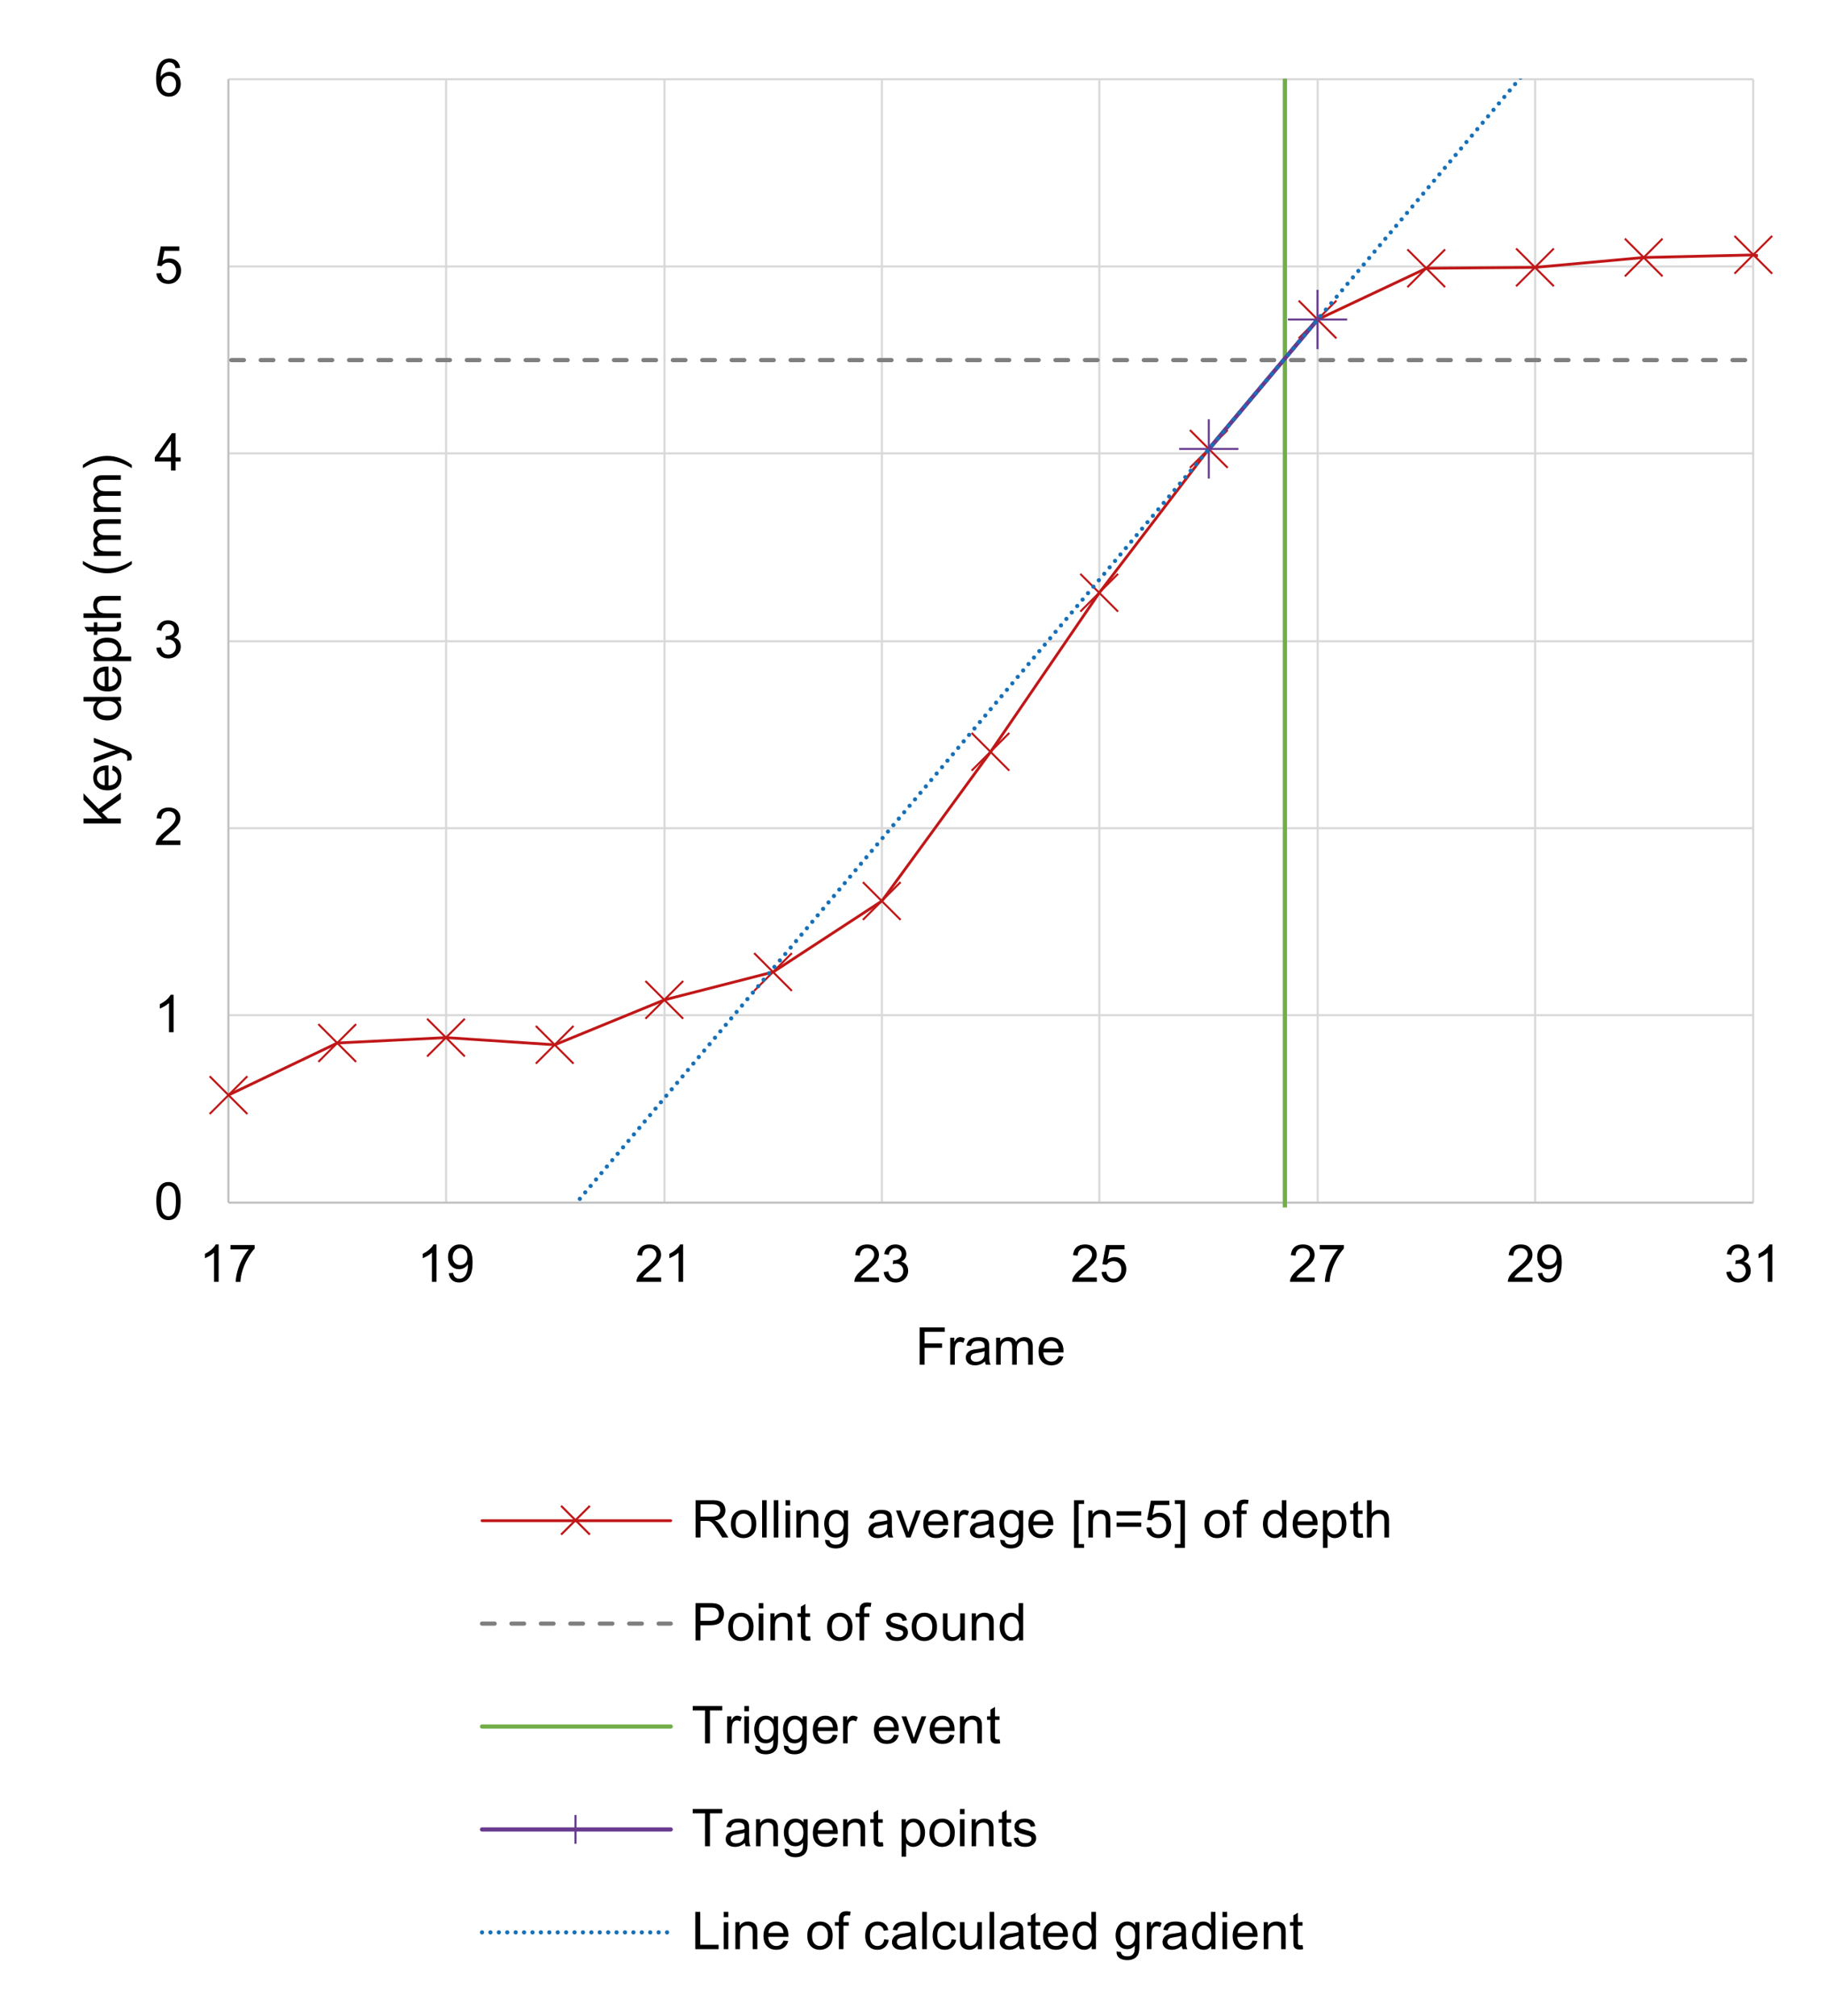 <?xml version="1.0" encoding="utf-8"?>
<!-- Generator: Adobe Illustrator 16.0.0, SVG Export Plug-In . SVG Version: 6.00 Build 0)  -->
<!DOCTYPE svg PUBLIC "-//W3C//DTD SVG 1.1//EN" "http://www.w3.org/Graphics/SVG/1.1/DTD/svg11.dtd">
<svg version="1.1" id="Layer_1" xmlns="http://www.w3.org/2000/svg" xmlns:xlink="http://www.w3.org/1999/xlink" x="0px" y="0px"
	 width="651px" height="719px" viewBox="0 0 651 719" enable-background="new 0 0 651 719" xml:space="preserve">
<g>
	<path fill="none" stroke="#D9D9D9" stroke-width="0.75" stroke-linejoin="round" stroke-miterlimit="10" d="M81.477,28.26h543.915
		 M81.477,95.035h543.915 M81.477,161.703h543.915 M81.477,228.689h543.915 M81.477,295.357h543.915 M81.477,362.029h543.915"/>
	<path fill="none" stroke="#D9D9D9" stroke-width="0.75" stroke-linejoin="round" stroke-miterlimit="10" d="M625.392,28.258
		v400.646 M547.598,28.258v400.646 M470.033,28.258v400.646 M392.148,28.258v400.646 M314.583,28.258v400.646 M237.018,28.258
		v400.646 M159.131,28.258v400.646"/>
	
		<line fill="none" stroke="#BFBFBF" stroke-width="0.75" stroke-linejoin="round" stroke-miterlimit="10" x1="81.477" y1="428.904" x2="81.477" y2="28.258"/>
	
		<line fill="none" stroke="#BFBFBF" stroke-width="0.75" stroke-linejoin="round" stroke-miterlimit="10" x1="81.477" y1="428.904" x2="625.392" y2="428.904"/>
	<g>
		<defs>
			<rect id="SVGID_1_" x="81.244" y="28.046" width="545.842" height="402.573"/>
		</defs>
		<clipPath id="SVGID_2_">
			<use xlink:href="#SVGID_1_"  overflow="visible"/>
		</clipPath>
		
			<polyline clip-path="url(#SVGID_2_)" fill="none" stroke="#C01718" stroke-linecap="round" stroke-linejoin="round" stroke-miterlimit="10" points="
			81.477,390.537 120.347,371.965 159.128,370.043 197.912,372.604 237.015,356.577 275.798,346.644 314.58,321.323 
			353.365,268.116 392.146,211.383 431.25,160.102 470.033,113.946 508.814,95.676 547.598,95.355 586.38,91.831 625.486,90.924 
			664.267,97.279 703.096,104.651 		"/>
	</g>
	<path fill="none" stroke="#C01718" stroke-width="0.72" stroke-linejoin="round" stroke-miterlimit="10" d="M74.781,397.285
		l13.461-13.463 M88.242,397.285l-13.461-13.463"/>
	<path fill="none" stroke="#C01718" stroke-width="0.72" stroke-linejoin="round" stroke-miterlimit="10" d="M113.563,378.693
		l13.462-13.461 M127.024,378.693l-13.462-13.461"/>
	<path fill="none" stroke="#C01718" stroke-width="0.72" stroke-linejoin="round" stroke-miterlimit="10" d="M152.347,376.771
		l13.461-13.465 M165.808,376.771l-13.461-13.465"/>
	<path fill="none" stroke="#C01718" stroke-width="0.72" stroke-linejoin="round" stroke-miterlimit="10" d="M191.128,379.332
		l13.462-13.459 M204.59,379.332l-13.462-13.459"/>
	<path fill="none" stroke="#C01718" stroke-width="0.72" stroke-linejoin="round" stroke-miterlimit="10" d="M230.232,363.307
		l13.462-13.459 M243.694,363.307l-13.462-13.459"/>
	<path fill="none" stroke="#C01718" stroke-width="0.72" stroke-linejoin="round" stroke-miterlimit="10" d="M269.014,353.374
		l13.463-13.464 M282.477,353.374l-13.463-13.464"/>
	<path fill="none" stroke="#C01718" stroke-width="0.72" stroke-linejoin="round" stroke-miterlimit="10" d="M307.799,328.052
		l13.459-13.462 M321.258,328.052l-13.459-13.462"/>
	<path fill="none" stroke="#C01718" stroke-width="0.72" stroke-linejoin="round" stroke-miterlimit="10" d="M346.58,274.845
		l13.462-13.461 M360.042,274.845l-13.462-13.461"/>
	<path fill="none" stroke="#C01718" stroke-width="0.72" stroke-linejoin="round" stroke-miterlimit="10" d="M385.36,218.113
		l13.464-13.46 M398.824,218.113l-13.464-13.46"/>
	<path fill="none" stroke="#C01718" stroke-width="0.72" stroke-linejoin="round" stroke-miterlimit="10" d="M424.467,166.832
		l13.462-13.462 M437.929,166.832l-13.462-13.462"/>
	<path fill="none" stroke="#C01718" stroke-width="0.72" stroke-linejoin="round" stroke-miterlimit="10" d="M463.249,120.675
		l13.462-13.462 M476.711,120.675l-13.462-13.462"/>
	<path fill="none" stroke="#C01718" stroke-width="0.72" stroke-linejoin="round" stroke-miterlimit="10" d="M502.032,102.406
		l13.462-13.461 M515.494,102.406l-13.462-13.461"/>
	<path fill="none" stroke="#C01718" stroke-width="0.72" stroke-linejoin="round" stroke-miterlimit="10" d="M540.813,102.085
		l13.463-13.461 M554.276,102.085l-13.463-13.461"/>
	<path fill="none" stroke="#C01718" stroke-width="0.72" stroke-linejoin="round" stroke-miterlimit="10" d="M579.599,98.559
		l13.461-13.46 M593.06,98.559l-13.461-13.46"/>
	<path fill="none" stroke="#C01718" stroke-width="0.72" stroke-linejoin="round" stroke-miterlimit="10" d="M618.701,97.597
		l13.462-13.461 M632.163,97.597l-13.462-13.461"/>
	<g>
		<defs>
			<rect id="SVGID_3_" x="81.244" y="28.046" width="545.842" height="402.573"/>
		</defs>
		<clipPath id="SVGID_4_">
			<use xlink:href="#SVGID_3_"  overflow="visible"/>
		</clipPath>
		
			<line clip-path="url(#SVGID_4_)" fill="none" stroke="#7F7F7F" stroke-width="1.5" stroke-linecap="round" stroke-linejoin="round" stroke-miterlimit="10" stroke-dasharray="4.5,6" x1="-578.994" y1="128.419" x2="1363.566" y2="128.419"/>
		
			<line clip-path="url(#SVGID_4_)" fill="none" stroke="#71AE48" stroke-width="1.5" stroke-linecap="round" stroke-linejoin="round" stroke-miterlimit="10" x1="458.332" y1="629.223" x2="458.332" y2="-238.836"/>
	</g>
	
		<line fill="none" stroke="#673A8E" stroke-width="1.5" stroke-linecap="round" stroke-linejoin="round" stroke-miterlimit="10" x1="431.137" y1="160.254" x2="469.989" y2="113.959"/>
	<path fill="none" stroke="#673A8E" stroke-width="0.72" stroke-linejoin="round" stroke-miterlimit="10" d="M420.619,160.101
		h21.154 M431.196,149.521v21.156"/>
	<path fill="none" stroke="#673A8E" stroke-width="0.72" stroke-linejoin="round" stroke-miterlimit="10" d="M459.403,113.945
		h21.154 M469.98,103.367v21.154"/>
	<g>
		<defs>
			<rect id="SVGID_5_" x="81.244" y="28.046" width="543.918" height="400.647"/>
		</defs>
		<clipPath id="SVGID_6_">
			<use xlink:href="#SVGID_5_"  overflow="visible"/>
		</clipPath>
		
			<line clip-path="url(#SVGID_6_)" fill="none" stroke="#1770B7" stroke-width="1.5" stroke-linecap="round" stroke-linejoin="round" stroke-miterlimit="10" stroke-dasharray="0,3" x1="81.477" y1="576.914" x2="586.542" y2="-24.929"/>
	</g>
	<g>
		<path d="M55.76,428.334c0-1.573,0.162-2.84,0.486-3.799s0.805-1.699,1.443-2.22c0.638-0.521,1.441-0.78,2.41-0.78
			c0.714,0,1.34,0.144,1.879,0.431c0.539,0.288,0.983,0.702,1.334,1.244c0.351,0.541,0.626,1.201,0.826,1.979
			s0.299,1.826,0.299,3.146c0,1.561-0.16,2.821-0.481,3.78s-0.8,1.7-1.439,2.224c-0.638,0.523-1.445,0.785-2.419,0.785
			c-1.283,0-2.291-0.459-3.022-1.379C56.199,432.637,55.76,430.833,55.76,428.334z M57.439,428.334c0,2.185,0.256,3.639,0.767,4.361
			c0.511,0.724,1.142,1.085,1.893,1.085s1.381-0.363,1.893-1.09c0.511-0.726,0.767-2.179,0.767-4.356
			c0-2.19-0.256-3.646-0.767-4.366c-0.511-0.721-1.148-1.08-1.911-1.08c-0.75,0-1.35,0.317-1.797,0.953
			C57.721,424.651,57.439,426.149,57.439,428.334z"/>
	</g>
	<g>
		<path d="M61.914,368.124H60.28v-10.411c-0.394,0.375-0.909,0.75-1.548,1.125c-0.638,0.375-1.211,0.657-1.72,0.845v-1.58
			c0.914-0.43,1.712-0.95,2.396-1.561c0.684-0.611,1.168-1.205,1.453-1.779h1.053V368.124z"/>
	</g>
	<g>
		<path d="M64.347,299.775v1.57h-8.795c-0.012-0.393,0.051-0.771,0.19-1.135c0.224-0.599,0.583-1.189,1.076-1.77
			s1.206-1.252,2.138-2.015c1.446-1.186,2.423-2.125,2.932-2.818c0.509-0.693,0.763-1.348,0.763-1.965
			c0-0.647-0.231-1.193-0.694-1.638s-1.066-0.667-1.811-0.667c-0.787,0-1.416,0.236-1.888,0.708
			c-0.472,0.472-0.711,1.125-0.717,1.961l-1.679-0.172c0.115-1.253,0.547-2.208,1.298-2.864c0.75-0.656,1.758-0.985,3.023-0.985
			c1.276,0,2.287,0.354,3.032,1.062c0.744,0.708,1.116,1.586,1.116,2.633c0,0.532-0.109,1.056-0.327,1.57
			c-0.218,0.514-0.58,1.056-1.085,1.625c-0.505,0.569-1.345,1.35-2.519,2.342c-0.98,0.823-1.61,1.381-1.888,1.674
			c-0.278,0.294-0.508,0.589-0.69,0.885H64.347z"/>
	</g>
	<g>
		<path d="M55.769,231.058l1.634-0.218c0.188,0.926,0.507,1.593,0.958,2.002c0.451,0.408,1,0.612,1.647,0.612
			c0.769,0,1.417-0.266,1.947-0.799c0.529-0.532,0.794-1.192,0.794-1.979c0-0.75-0.245-1.369-0.735-1.856
			c-0.49-0.487-1.114-0.73-1.87-0.73c-0.309,0-0.693,0.061-1.153,0.181l0.182-1.434c0.109,0.012,0.197,0.018,0.263,0.018
			c0.696,0,1.322-0.181,1.879-0.544s0.835-0.923,0.835-1.679c0-0.599-0.203-1.095-0.608-1.489c-0.405-0.393-0.929-0.59-1.57-0.59
			c-0.635,0-1.165,0.2-1.588,0.599c-0.424,0.399-0.696,0.999-0.817,1.797l-1.634-0.29c0.2-1.095,0.654-1.944,1.362-2.546
			s1.588-0.903,2.642-0.903c0.726,0,1.395,0.156,2.006,0.468s1.079,0.737,1.402,1.275s0.486,1.11,0.486,1.715
			c0,0.575-0.154,1.099-0.463,1.57c-0.309,0.472-0.766,0.848-1.371,1.125c0.787,0.182,1.397,0.559,1.833,1.13
			c0.436,0.572,0.653,1.288,0.653,2.146c0,1.162-0.423,2.147-1.271,2.955c-0.848,0.808-1.918,1.211-3.213,1.211
			c-1.168,0-2.138-0.348-2.909-1.044C56.318,233.067,55.878,232.166,55.769,231.058z"/>
	</g>
	<g>
		<path d="M60.998,167.796v-3.186h-5.773v-1.498l6.073-8.624h1.334v8.624h1.797v1.498h-1.797v3.186H60.998z M60.998,163.113v-6
			l-4.167,6H60.998z"/>
	</g>
	<g>
		<path d="M55.76,97.533l1.716-0.145c0.127,0.835,0.422,1.463,0.885,1.883c0.463,0.421,1.021,0.631,1.675,0.631
			c0.787,0,1.453-0.296,1.997-0.889c0.544-0.593,0.817-1.38,0.817-2.36c0-0.932-0.262-1.667-0.785-2.206s-1.209-0.808-2.056-0.808
			c-0.526,0-1.001,0.12-1.425,0.359c-0.424,0.239-0.757,0.549-0.999,0.93l-1.534-0.2l1.289-6.835h6.617v1.561h-5.31l-0.717,3.577
			c0.799-0.557,1.637-0.835,2.515-0.835c1.162,0,2.142,0.403,2.941,1.208s1.198,1.84,1.198,3.104c0,1.204-0.351,2.245-1.053,3.123
			c-0.853,1.077-2.018,1.616-3.495,1.616c-1.21,0-2.198-0.339-2.964-1.017S55.869,98.653,55.76,97.533z"/>
	</g>
	<g>
		<path d="M64.238,24.194l-1.625,0.127c-0.146-0.641-0.351-1.107-0.617-1.398c-0.442-0.466-0.987-0.699-1.634-0.699
			c-0.521,0-0.977,0.145-1.371,0.436c-0.514,0.375-0.92,0.923-1.216,1.643s-0.451,1.746-0.463,3.077
			c0.394-0.599,0.875-1.044,1.443-1.334s1.165-0.436,1.788-0.436c1.089,0,2.017,0.401,2.782,1.203s1.148,1.838,1.148,3.109
			c0,0.835-0.18,1.611-0.54,2.328c-0.36,0.717-0.855,1.267-1.484,1.648c-0.629,0.381-1.343,0.572-2.142,0.572
			c-1.362,0-2.472-0.501-3.332-1.502s-1.289-2.652-1.289-4.952c0-2.572,0.475-4.441,1.425-5.609c0.829-1.017,1.945-1.525,3.35-1.525
			c1.047,0,1.905,0.294,2.573,0.881S64.105,23.159,64.238,24.194z M57.566,29.931c0,0.563,0.119,1.101,0.358,1.616
			c0.239,0.514,0.573,0.906,1.003,1.175c0.43,0.27,0.88,0.404,1.353,0.404c0.69,0,1.283-0.278,1.779-0.835
			c0.496-0.557,0.744-1.313,0.744-2.269c0-0.92-0.245-1.645-0.735-2.174c-0.49-0.529-1.107-0.794-1.852-0.794
			c-0.738,0-1.365,0.265-1.879,0.794C57.823,28.377,57.566,29.072,57.566,29.931z"/>
	</g>
	<g>
		<path d="M77.995,457.15h-1.634v-10.411c-0.394,0.375-0.909,0.75-1.548,1.125c-0.638,0.375-1.211,0.657-1.72,0.845v-1.58
			c0.914-0.43,1.712-0.95,2.396-1.561c0.684-0.611,1.168-1.205,1.453-1.779h1.053V457.15z"/>
		<path d="M82.214,445.586v-1.57h8.614v1.271c-0.847,0.902-1.687,2.101-2.519,3.595c-0.832,1.495-1.475,3.032-1.929,4.611
			c-0.327,1.113-0.536,2.333-0.626,3.658h-1.679c0.018-1.047,0.224-2.312,0.617-3.794c0.394-1.482,0.958-2.912,1.693-4.289
			c0.735-1.377,1.518-2.537,2.347-3.481H82.214z"/>
	</g>
	<g>
		<path d="M155.701,457.15h-1.634v-10.411c-0.394,0.375-0.909,0.75-1.548,1.125c-0.638,0.375-1.211,0.657-1.72,0.845v-1.58
			c0.914-0.43,1.712-0.95,2.396-1.561c0.684-0.611,1.168-1.205,1.453-1.779h1.053V457.15z"/>
		<path d="M160.056,454.073l1.57-0.146c0.133,0.738,0.387,1.274,0.763,1.606c0.375,0.333,0.856,0.5,1.443,0.5
			c0.502,0,0.942-0.115,1.32-0.346c0.378-0.229,0.688-0.536,0.931-0.921c0.242-0.384,0.445-0.903,0.608-1.557
			c0.164-0.653,0.245-1.319,0.245-1.997c0-0.072-0.003-0.182-0.009-0.327c-0.327,0.521-0.773,0.943-1.339,1.267
			c-0.566,0.324-1.179,0.485-1.838,0.485c-1.102,0-2.033-0.399-2.795-1.198c-0.763-0.799-1.144-1.852-1.144-3.158
			c0-1.35,0.398-2.436,1.194-3.259c0.795-0.823,1.792-1.234,2.991-1.234c0.865,0,1.657,0.232,2.374,0.698
			c0.717,0.467,1.262,1.131,1.634,1.993s0.558,2.11,0.558,3.744c0,1.7-0.185,3.055-0.554,4.062
			c-0.369,1.008-0.918,1.775-1.647,2.302c-0.729,0.526-1.584,0.789-2.564,0.789c-1.041,0-1.891-0.288-2.551-0.866
			S160.189,455.12,160.056,454.073z M166.746,448.2c0-0.938-0.25-1.683-0.749-2.233c-0.499-0.55-1.1-0.825-1.802-0.825
			c-0.726,0-1.358,0.296-1.897,0.89c-0.539,0.593-0.808,1.361-0.808,2.306c0,0.847,0.256,1.535,0.767,2.064s1.142,0.794,1.893,0.794
			c0.756,0,1.378-0.265,1.865-0.794C166.502,449.872,166.746,449.139,166.746,448.2z"/>
	</g>
	<g>
		<path d="M235.839,455.58v1.57h-8.795c-0.012-0.394,0.051-0.771,0.19-1.135c0.224-0.599,0.583-1.189,1.076-1.77
			c0.493-0.581,1.206-1.253,2.138-2.016c1.446-1.186,2.423-2.125,2.932-2.818c0.509-0.693,0.763-1.348,0.763-1.965
			c0-0.647-0.231-1.194-0.694-1.639c-0.463-0.445-1.066-0.667-1.811-0.667c-0.787,0-1.416,0.235-1.888,0.708
			c-0.472,0.472-0.711,1.125-0.717,1.96l-1.679-0.172c0.115-1.253,0.547-2.207,1.298-2.864c0.75-0.656,1.758-0.984,3.023-0.984
			c1.276,0,2.287,0.354,3.032,1.062c0.744,0.708,1.116,1.586,1.116,2.633c0,0.532-0.109,1.056-0.327,1.57s-0.58,1.056-1.085,1.625
			c-0.505,0.568-1.345,1.35-2.519,2.342c-0.98,0.823-1.61,1.381-1.888,1.675c-0.278,0.293-0.508,0.588-0.69,0.885H235.839z"/>
		<path d="M243.671,457.15h-1.634v-10.411c-0.394,0.375-0.909,0.75-1.548,1.125c-0.638,0.375-1.211,0.657-1.72,0.845v-1.58
			c0.914-0.43,1.712-0.95,2.396-1.561c0.684-0.611,1.168-1.205,1.453-1.779h1.053V457.15z"/>
	</g>
	<g>
		<path d="M313.547,455.58v1.57h-8.795c-0.012-0.394,0.051-0.771,0.19-1.135c0.224-0.599,0.583-1.189,1.076-1.77
			c0.493-0.581,1.206-1.253,2.138-2.016c1.446-1.186,2.423-2.125,2.932-2.818c0.509-0.693,0.763-1.348,0.763-1.965
			c0-0.647-0.231-1.194-0.694-1.639c-0.463-0.445-1.066-0.667-1.811-0.667c-0.787,0-1.416,0.235-1.888,0.708
			c-0.472,0.472-0.711,1.125-0.717,1.96l-1.679-0.172c0.115-1.253,0.547-2.207,1.298-2.864c0.75-0.656,1.758-0.984,3.023-0.984
			c1.276,0,2.287,0.354,3.032,1.062c0.744,0.708,1.116,1.586,1.116,2.633c0,0.532-0.109,1.056-0.327,1.57s-0.58,1.056-1.085,1.625
			c-0.505,0.568-1.345,1.35-2.519,2.342c-0.98,0.823-1.61,1.381-1.888,1.675c-0.278,0.293-0.508,0.588-0.69,0.885H313.547z"/>
		<path d="M315.234,453.638l1.634-0.218c0.188,0.926,0.507,1.593,0.958,2.001c0.451,0.409,1,0.613,1.647,0.613
			c0.769,0,1.417-0.267,1.947-0.799c0.529-0.532,0.794-1.192,0.794-1.979c0-0.75-0.245-1.369-0.735-1.855
			c-0.49-0.487-1.114-0.731-1.87-0.731c-0.309,0-0.693,0.061-1.153,0.182l0.182-1.434c0.109,0.012,0.197,0.018,0.263,0.018
			c0.696,0,1.322-0.182,1.879-0.544c0.557-0.363,0.835-0.923,0.835-1.68c0-0.6-0.203-1.096-0.608-1.488
			c-0.405-0.394-0.929-0.591-1.57-0.591c-0.635,0-1.165,0.2-1.588,0.6c-0.424,0.399-0.696,0.998-0.817,1.797l-1.634-0.29
			c0.2-1.096,0.654-1.944,1.362-2.546c0.708-0.603,1.588-0.903,2.642-0.903c0.726,0,1.395,0.155,2.006,0.467
			c0.611,0.313,1.079,0.737,1.402,1.275c0.324,0.539,0.486,1.111,0.486,1.716c0,0.575-0.154,1.099-0.463,1.57
			s-0.766,0.848-1.371,1.126c0.787,0.182,1.397,0.558,1.833,1.13c0.436,0.572,0.653,1.287,0.653,2.146
			c0,1.162-0.423,2.147-1.271,2.955c-0.848,0.808-1.918,1.212-3.213,1.212c-1.168,0-2.138-0.349-2.909-1.044
			C315.783,455.646,315.343,454.745,315.234,453.638z"/>
	</g>
	<g>
		<path d="M391.252,455.58v1.57h-8.796c-0.012-0.394,0.052-0.771,0.19-1.135c0.225-0.599,0.583-1.189,1.076-1.77
			c0.493-0.581,1.206-1.253,2.138-2.016c1.446-1.186,2.424-2.125,2.932-2.818c0.509-0.693,0.763-1.348,0.763-1.965
			c0-0.647-0.231-1.194-0.694-1.639c-0.463-0.445-1.066-0.667-1.811-0.667c-0.787,0-1.416,0.235-1.889,0.708
			c-0.472,0.472-0.711,1.125-0.717,1.96l-1.68-0.172c0.115-1.253,0.548-2.207,1.299-2.864c0.75-0.656,1.758-0.984,3.022-0.984
			c1.276,0,2.287,0.354,3.031,1.062c0.745,0.708,1.117,1.586,1.117,2.633c0,0.532-0.109,1.056-0.327,1.57s-0.579,1.056-1.085,1.625
			c-0.505,0.568-1.345,1.35-2.519,2.342c-0.98,0.823-1.61,1.381-1.889,1.675c-0.278,0.293-0.508,0.588-0.689,0.885H391.252z"/>
		<path d="M392.93,453.665l1.716-0.146c0.127,0.835,0.422,1.463,0.885,1.884c0.463,0.42,1.021,0.631,1.675,0.631
			c0.787,0,1.452-0.297,1.997-0.89s0.817-1.38,0.817-2.36c0-0.932-0.263-1.667-0.786-2.206c-0.523-0.538-1.208-0.808-2.056-0.808
			c-0.526,0-1.001,0.12-1.425,0.358c-0.424,0.239-0.757,0.55-0.999,0.931l-1.533-0.199l1.288-6.836h6.618v1.562h-5.311l-0.717,3.576
			c0.799-0.557,1.637-0.835,2.514-0.835c1.162,0,2.143,0.402,2.941,1.207c0.799,0.806,1.198,1.84,1.198,3.104
			c0,1.205-0.352,2.245-1.053,3.123c-0.854,1.077-2.019,1.615-3.495,1.615c-1.21,0-2.198-0.339-2.964-1.017
			S393.039,454.784,392.93,453.665z"/>
	</g>
	<g>
		<path d="M468.959,455.58v1.57h-8.796c-0.012-0.394,0.052-0.771,0.19-1.135c0.225-0.599,0.583-1.189,1.076-1.77
			c0.493-0.581,1.206-1.253,2.138-2.016c1.446-1.186,2.424-2.125,2.932-2.818c0.509-0.693,0.763-1.348,0.763-1.965
			c0-0.647-0.231-1.194-0.694-1.639c-0.463-0.445-1.066-0.667-1.811-0.667c-0.787,0-1.416,0.235-1.889,0.708
			c-0.472,0.472-0.711,1.125-0.717,1.96l-1.68-0.172c0.115-1.253,0.548-2.207,1.299-2.864c0.75-0.656,1.758-0.984,3.022-0.984
			c1.276,0,2.287,0.354,3.031,1.062c0.745,0.708,1.117,1.586,1.117,2.633c0,0.532-0.109,1.056-0.327,1.57s-0.579,1.056-1.085,1.625
			c-0.505,0.568-1.345,1.35-2.519,2.342c-0.98,0.823-1.61,1.381-1.889,1.675c-0.278,0.293-0.508,0.588-0.689,0.885H468.959z"/>
		<path d="M470.746,445.586v-1.57h8.614v1.271c-0.848,0.902-1.688,2.101-2.52,3.595c-0.832,1.495-1.475,3.032-1.929,4.611
			c-0.327,1.113-0.535,2.333-0.626,3.658h-1.68c0.019-1.047,0.224-2.312,0.617-3.794s0.958-2.912,1.693-4.289
			s1.517-2.537,2.346-3.481H470.746z"/>
	</g>
	<g>
		<path d="M546.665,455.58v1.57h-8.796c-0.012-0.394,0.052-0.771,0.19-1.135c0.225-0.599,0.583-1.189,1.076-1.77
			c0.493-0.581,1.206-1.253,2.138-2.016c1.446-1.186,2.424-2.125,2.932-2.818c0.509-0.693,0.763-1.348,0.763-1.965
			c0-0.647-0.231-1.194-0.694-1.639c-0.463-0.445-1.066-0.667-1.811-0.667c-0.787,0-1.416,0.235-1.889,0.708
			c-0.472,0.472-0.711,1.125-0.717,1.96l-1.68-0.172c0.115-1.253,0.548-2.207,1.299-2.864c0.75-0.656,1.758-0.984,3.022-0.984
			c1.276,0,2.287,0.354,3.031,1.062c0.745,0.708,1.117,1.586,1.117,2.633c0,0.532-0.109,1.056-0.327,1.57s-0.579,1.056-1.085,1.625
			c-0.505,0.568-1.345,1.35-2.519,2.342c-0.98,0.823-1.61,1.381-1.889,1.675c-0.278,0.293-0.508,0.588-0.689,0.885H546.665z"/>
		<path d="M548.588,454.073l1.57-0.146c0.133,0.738,0.388,1.274,0.763,1.606c0.375,0.333,0.856,0.5,1.443,0.5
			c0.502,0,0.942-0.115,1.32-0.346c0.378-0.229,0.688-0.536,0.931-0.921c0.242-0.384,0.444-0.903,0.608-1.557
			c0.163-0.653,0.245-1.319,0.245-1.997c0-0.072-0.003-0.182-0.01-0.327c-0.326,0.521-0.772,0.943-1.339,1.267
			c-0.565,0.324-1.179,0.485-1.838,0.485c-1.102,0-2.033-0.399-2.796-1.198s-1.144-1.852-1.144-3.158
			c0-1.35,0.397-2.436,1.193-3.259s1.793-1.234,2.991-1.234c0.865,0,1.656,0.232,2.374,0.698c0.717,0.467,1.262,1.131,1.634,1.993
			s0.559,2.11,0.559,3.744c0,1.7-0.186,3.055-0.554,4.062c-0.37,1.008-0.919,1.775-1.648,2.302
			c-0.729,0.526-1.584,0.789-2.563,0.789c-1.041,0-1.892-0.288-2.551-0.866C549.117,455.933,548.721,455.12,548.588,454.073z
			 M555.277,448.2c0-0.938-0.249-1.683-0.748-2.233c-0.5-0.55-1.101-0.825-1.802-0.825c-0.727,0-1.359,0.296-1.897,0.89
			c-0.539,0.593-0.808,1.361-0.808,2.306c0,0.847,0.255,1.535,0.767,2.064s1.143,0.794,1.893,0.794c0.757,0,1.378-0.265,1.865-0.794
			S555.277,449.139,555.277,448.2z"/>
	</g>
	<g>
		<path d="M615.793,453.638l1.634-0.218c0.188,0.926,0.507,1.593,0.958,2.001c0.451,0.409,1,0.613,1.647,0.613
			c0.769,0,1.418-0.267,1.947-0.799s0.794-1.192,0.794-1.979c0-0.75-0.245-1.369-0.735-1.855c-0.49-0.487-1.113-0.731-1.869-0.731
			c-0.309,0-0.693,0.061-1.153,0.182l0.182-1.434c0.109,0.012,0.196,0.018,0.264,0.018c0.695,0,1.321-0.182,1.879-0.544
			c0.557-0.363,0.835-0.923,0.835-1.68c0-0.6-0.203-1.096-0.608-1.488c-0.405-0.394-0.929-0.591-1.57-0.591
			c-0.636,0-1.165,0.2-1.589,0.6c-0.423,0.399-0.695,0.998-0.816,1.797l-1.634-0.29c0.199-1.096,0.653-1.944,1.361-2.546
			c0.708-0.603,1.589-0.903,2.642-0.903c0.726,0,1.395,0.155,2.006,0.467c0.611,0.313,1.079,0.737,1.402,1.275
			c0.324,0.539,0.485,1.111,0.485,1.716c0,0.575-0.154,1.099-0.463,1.57s-0.766,0.848-1.37,1.126
			c0.786,0.182,1.397,0.558,1.833,1.13c0.437,0.572,0.654,1.287,0.654,2.146c0,1.162-0.424,2.147-1.271,2.955
			c-0.847,0.808-1.918,1.212-3.213,1.212c-1.168,0-2.138-0.349-2.909-1.044C616.343,455.646,615.902,454.745,615.793,453.638z"/>
		<path d="M632.203,457.15h-1.634v-10.411c-0.394,0.375-0.909,0.75-1.548,1.125s-1.212,0.657-1.72,0.845v-1.58
			c0.913-0.43,1.712-0.95,2.396-1.561c0.684-0.611,1.168-1.205,1.452-1.779h1.053V457.15z"/>
	</g>
	<g>
		<path d="M43.101,293.667H29.794v-1.761h6.599l-6.599-6.608v-2.387l5.392,5.583l7.916-5.828v2.324l-6.735,4.738l2.124,2.179h4.611
			V293.667z"/>
		<path d="M39.997,274.712l0.209-1.688c0.986,0.266,1.752,0.759,2.296,1.479s0.817,1.64,0.817,2.759c0,1.41-0.434,2.528-1.303,3.354
			c-0.868,0.826-2.086,1.239-3.653,1.239c-1.622,0-2.88-0.417-3.776-1.253c-0.896-0.835-1.343-1.918-1.343-3.25
			c0-1.289,0.439-2.342,1.316-3.159s2.112-1.226,3.703-1.226c0.097,0,0.242,0.003,0.436,0.009v7.189
			c1.059-0.061,1.87-0.36,2.433-0.898s0.844-1.21,0.844-2.015c0-0.599-0.157-1.111-0.472-1.534
			C41.189,275.296,40.687,274.96,39.997,274.712z M37.355,280.077v-5.383c-0.811,0.073-1.419,0.278-1.824,0.617
			c-0.629,0.521-0.944,1.195-0.944,2.024c0,0.75,0.251,1.381,0.753,1.893C35.842,279.739,36.514,280.022,37.355,280.077z"/>
		<path d="M46.813,271.119l-1.534,0.182c0.097-0.357,0.145-0.668,0.145-0.935c0-0.363-0.061-0.653-0.182-0.872
			c-0.121-0.218-0.291-0.396-0.508-0.535c-0.163-0.103-0.569-0.27-1.216-0.5c-0.091-0.03-0.224-0.079-0.399-0.145l-9.658,3.658
			v-1.761l5.583-2.006c0.708-0.26,1.453-0.493,2.233-0.699c-0.75-0.188-1.482-0.411-2.196-0.671l-5.619-2.061v-1.634l9.804,3.667
			c1.059,0.394,1.788,0.699,2.188,0.917c0.539,0.291,0.933,0.624,1.185,0.999c0.251,0.375,0.376,0.823,0.376,1.344
			C47.013,270.381,46.947,270.732,46.813,271.119z"/>
		<path d="M43.101,250.054h-1.216c0.956,0.611,1.434,1.51,1.434,2.696c0,0.769-0.212,1.475-0.635,2.12s-1.015,1.144-1.775,1.498
			c-0.759,0.354-1.632,0.531-2.619,0.531c-0.962,0-1.835-0.161-2.619-0.481c-0.784-0.32-1.384-0.802-1.802-1.443
			c-0.417-0.642-0.626-1.359-0.626-2.151c0-0.581,0.123-1.099,0.368-1.552c0.245-0.454,0.564-0.823,0.958-1.107h-4.774v-1.625
			h13.307V250.054z M38.29,255.219c1.234,0,2.158-0.26,2.769-0.781c0.611-0.521,0.917-1.135,0.917-1.843
			c0-0.714-0.292-1.321-0.876-1.82c-0.584-0.5-1.475-0.749-2.673-0.749c-1.319,0-2.288,0.254-2.905,0.763s-0.926,1.134-0.926,1.879
			c0,0.726,0.296,1.333,0.89,1.82C36.079,254.975,37.013,255.219,38.29,255.219z"/>
		<path d="M39.997,239.444l0.209-1.688c0.986,0.266,1.752,0.759,2.296,1.479s0.817,1.64,0.817,2.759c0,1.41-0.434,2.528-1.303,3.354
			c-0.868,0.826-2.086,1.239-3.653,1.239c-1.622,0-2.88-0.417-3.776-1.253c-0.896-0.835-1.343-1.918-1.343-3.25
			c0-1.289,0.439-2.342,1.316-3.159s2.112-1.226,3.703-1.226c0.097,0,0.242,0.003,0.436,0.009v7.189
			c1.059-0.061,1.87-0.36,2.433-0.898s0.844-1.21,0.844-2.015c0-0.599-0.157-1.111-0.472-1.534
			C41.189,240.028,40.687,239.692,39.997,239.444z M37.355,244.809v-5.383c-0.811,0.073-1.419,0.278-1.824,0.617
			c-0.629,0.521-0.944,1.195-0.944,2.024c0,0.75,0.251,1.381,0.753,1.893C35.842,244.471,36.514,244.754,37.355,244.809z"/>
		<path d="M46.795,235.778H33.461v-1.488h1.253c-0.49-0.351-0.858-0.748-1.103-1.189c-0.245-0.441-0.368-0.977-0.368-1.606
			c0-0.823,0.212-1.549,0.635-2.179c0.424-0.629,1.021-1.104,1.793-1.425s1.617-0.481,2.537-0.481c0.986,0,1.875,0.177,2.664,0.531
			s1.395,0.868,1.815,1.543s0.631,1.384,0.631,2.128c0,0.545-0.115,1.034-0.345,1.466s-0.521,0.788-0.872,1.066h4.693V235.778z
			 M38.335,234.299c1.241,0,2.158-0.251,2.75-0.753c0.593-0.502,0.89-1.11,0.89-1.824c0-0.727-0.307-1.348-0.921-1.866
			c-0.614-0.517-1.566-0.776-2.855-0.776c-1.228,0-2.148,0.252-2.759,0.758s-0.917,1.109-0.917,1.811
			c0,0.696,0.326,1.312,0.976,1.847S37.095,234.299,38.335,234.299z"/>
		<path d="M41.64,221.946l1.443-0.236c0.097,0.46,0.145,0.872,0.145,1.234c0,0.593-0.094,1.053-0.281,1.38s-0.434,0.557-0.74,0.69
			s-0.949,0.2-1.929,0.2h-5.546v1.198h-1.271v-1.198h-2.387l-0.98-1.625h3.368v-1.643h1.271v1.643h5.637
			c0.466,0,0.766-0.028,0.899-0.086s0.239-0.151,0.317-0.282c0.079-0.13,0.118-0.316,0.118-0.558
			C41.703,222.482,41.682,222.243,41.64,221.946z"/>
		<path d="M43.101,220.367H29.794v-1.634h4.774c-0.883-0.762-1.325-1.725-1.325-2.887c0-0.714,0.141-1.334,0.422-1.861
			c0.281-0.526,0.67-0.903,1.166-1.13c0.497-0.227,1.216-0.34,2.161-0.34h6.109v1.634h-6.109c-0.817,0-1.412,0.177-1.784,0.531
			s-0.558,0.854-0.558,1.502c0,0.484,0.125,0.939,0.376,1.366c0.251,0.427,0.592,0.731,1.021,0.912
			c0.43,0.182,1.023,0.272,1.779,0.272h5.274V220.367z"/>
		<path d="M47.013,201.221c-1.138,0.902-2.469,1.665-3.994,2.288c-1.525,0.624-3.104,0.935-4.738,0.935
			c-1.44,0-2.82-0.233-4.139-0.699c-1.531-0.544-3.056-1.386-4.575-2.523v-1.171c1.259,0.732,2.157,1.216,2.696,1.453
			c0.835,0.369,1.707,0.66,2.614,0.871c1.132,0.26,2.27,0.391,3.413,0.391c2.911,0,5.819-0.905,8.723-2.714V201.221z"/>
		<path d="M43.101,198.246h-9.64v-1.461h1.353c-0.472-0.302-0.852-0.705-1.139-1.207c-0.287-0.502-0.431-1.074-0.431-1.716
			c0-0.714,0.148-1.299,0.445-1.756c0.296-0.457,0.711-0.779,1.244-0.967c-1.125-0.762-1.688-1.755-1.688-2.977
			c0-0.956,0.265-1.691,0.794-2.206c0.529-0.514,1.345-0.771,2.446-0.771h6.617v1.625h-6.073c-0.653,0-1.124,0.053-1.412,0.159
			c-0.287,0.106-0.519,0.298-0.694,0.577c-0.175,0.278-0.263,0.605-0.263,0.98c0,0.678,0.226,1.241,0.676,1.688
			c0.451,0.448,1.172,0.672,2.165,0.672h5.601v1.634h-6.263c-0.726,0-1.271,0.133-1.634,0.399c-0.363,0.266-0.545,0.702-0.545,1.307
			c0,0.46,0.121,0.885,0.363,1.275c0.242,0.39,0.596,0.673,1.062,0.849c0.466,0.176,1.138,0.263,2.015,0.263h5.001V198.246z"/>
		<path d="M43.101,182.555h-9.64v-1.461h1.353c-0.472-0.302-0.852-0.705-1.139-1.207c-0.287-0.502-0.431-1.074-0.431-1.716
			c0-0.714,0.148-1.299,0.445-1.756c0.296-0.457,0.711-0.779,1.244-0.967c-1.125-0.762-1.688-1.755-1.688-2.977
			c0-0.956,0.265-1.691,0.794-2.206c0.529-0.514,1.345-0.771,2.446-0.771h6.617v1.625h-6.073c-0.653,0-1.124,0.053-1.412,0.159
			c-0.287,0.106-0.519,0.298-0.694,0.577c-0.175,0.278-0.263,0.605-0.263,0.98c0,0.678,0.226,1.241,0.676,1.688
			c0.451,0.448,1.172,0.672,2.165,0.672h5.601v1.634h-6.263c-0.726,0-1.271,0.133-1.634,0.399c-0.363,0.266-0.545,0.702-0.545,1.307
			c0,0.46,0.121,0.885,0.363,1.275c0.242,0.39,0.596,0.673,1.062,0.849c0.466,0.176,1.138,0.263,2.015,0.263h5.001V182.555z"/>
		<path d="M47.013,165.794v1.171c-2.904-1.81-5.812-2.714-8.723-2.714c-1.138,0-2.266,0.13-3.386,0.391
			c-0.908,0.206-1.779,0.493-2.614,0.862c-0.544,0.236-1.452,0.723-2.723,1.461v-1.171c1.519-1.138,3.044-1.979,4.575-2.523
			c1.319-0.466,2.699-0.699,4.139-0.699c1.634,0,3.213,0.313,4.738,0.939C44.544,164.138,45.875,164.899,47.013,165.794z"/>
	</g>
	<g>
		<path d="M328.041,486.71v-13.308h8.978v1.57h-7.216v4.121h6.245v1.57h-6.245v6.046H328.041z"/>
		<path d="M338.949,486.71v-9.64h1.471v1.461c0.375-0.684,0.722-1.135,1.04-1.353c0.317-0.218,0.667-0.326,1.048-0.326
			c0.55,0,1.11,0.175,1.679,0.526l-0.563,1.516c-0.399-0.236-0.799-0.354-1.198-0.354c-0.357,0-0.678,0.108-0.962,0.322
			c-0.285,0.215-0.487,0.514-0.608,0.895c-0.181,0.581-0.272,1.217-0.272,1.906v5.047H338.949z"/>
		<path d="M351.355,485.521c-0.605,0.515-1.188,0.878-1.748,1.09s-1.161,0.317-1.802,0.317c-1.059,0-1.873-0.259-2.442-0.776
			c-0.569-0.517-0.853-1.178-0.853-1.983c0-0.472,0.107-0.902,0.322-1.293c0.214-0.391,0.496-0.704,0.844-0.939
			c0.348-0.236,0.74-0.415,1.176-0.536c0.321-0.084,0.805-0.166,1.452-0.245c1.319-0.157,2.291-0.345,2.914-0.563
			c0.006-0.224,0.009-0.366,0.009-0.427c0-0.665-0.154-1.135-0.463-1.406c-0.417-0.369-1.038-0.554-1.861-0.554
			c-0.769,0-1.336,0.135-1.702,0.403c-0.366,0.27-0.637,0.746-0.813,1.43l-1.598-0.218c0.145-0.684,0.384-1.236,0.717-1.656
			c0.333-0.421,0.813-0.744,1.443-0.972c0.629-0.227,1.359-0.34,2.188-0.34c0.823,0,1.491,0.097,2.006,0.29
			c0.514,0.193,0.893,0.438,1.135,0.73c0.242,0.294,0.411,0.664,0.508,1.112c0.054,0.278,0.082,0.78,0.082,1.507v2.179
			c0,1.519,0.035,2.479,0.104,2.882c0.069,0.402,0.207,0.788,0.413,1.157h-1.707C351.513,486.371,351.404,485.975,351.355,485.521z
			 M351.219,481.872c-0.593,0.242-1.483,0.447-2.669,0.617c-0.671,0.097-1.146,0.206-1.425,0.326
			c-0.279,0.121-0.494,0.299-0.645,0.531c-0.151,0.233-0.227,0.492-0.227,0.776c0,0.436,0.165,0.799,0.495,1.089
			c0.33,0.291,0.813,0.436,1.448,0.436c0.629,0,1.189-0.137,1.679-0.412c0.49-0.275,0.85-0.652,1.081-1.131
			c0.175-0.369,0.263-0.913,0.263-1.634V481.872z"/>
		<path d="M355.33,486.71v-9.64h1.461v1.353c0.302-0.473,0.705-0.853,1.207-1.14s1.074-0.431,1.716-0.431
			c0.714,0,1.299,0.147,1.756,0.444c0.457,0.297,0.779,0.711,0.967,1.243c0.762-1.125,1.755-1.688,2.977-1.688
			c0.956,0,1.691,0.265,2.206,0.794c0.514,0.529,0.771,1.345,0.771,2.446v6.617h-1.625v-6.072c0-0.654-0.053-1.124-0.159-1.412
			c-0.106-0.287-0.298-0.519-0.577-0.694c-0.278-0.175-0.605-0.263-0.98-0.263c-0.678,0-1.241,0.226-1.688,0.676
			c-0.448,0.451-0.672,1.173-0.672,2.165v5.601h-1.634v-6.264c0-0.726-0.133-1.271-0.399-1.634
			c-0.266-0.362-0.702-0.544-1.307-0.544c-0.46,0-0.885,0.121-1.275,0.362c-0.39,0.242-0.673,0.597-0.849,1.063
			c-0.176,0.466-0.263,1.138-0.263,2.015v5.002H355.33z"/>
		<path d="M377.618,483.605l1.688,0.209c-0.267,0.986-0.76,1.752-1.479,2.297c-0.72,0.544-1.64,0.816-2.76,0.816
			c-1.41,0-2.527-0.434-3.354-1.303c-0.826-0.868-1.239-2.086-1.239-3.653c0-1.622,0.418-2.881,1.253-3.776s1.918-1.343,3.249-1.343
			c1.289,0,2.343,0.438,3.159,1.315c0.817,0.878,1.226,2.112,1.226,3.704c0,0.097-0.003,0.242-0.009,0.436h-7.189
			c0.061,1.059,0.36,1.87,0.898,2.433c0.539,0.563,1.211,0.844,2.016,0.844c0.599,0,1.11-0.157,1.534-0.472
			C377.034,484.798,377.37,484.296,377.618,483.605z M372.254,480.964h5.383c-0.072-0.811-0.278-1.419-0.617-1.824
			c-0.521-0.629-1.195-0.944-2.024-0.944c-0.75,0-1.381,0.251-1.893,0.754C372.591,479.451,372.309,480.123,372.254,480.964z"/>
	</g>
	
		<line fill="none" stroke="#C01718" stroke-linecap="round" stroke-linejoin="round" stroke-miterlimit="10" x1="171.943" y1="542.322" x2="239.25" y2="542.322"/>
	<path fill="none" stroke="#C01718" stroke-width="0.75" stroke-linejoin="round" stroke-miterlimit="10" d="M200.156,547.287
		l10.258-10.256 M210.414,547.287l-10.258-10.256"/>
	<g>
		<path d="M248.123,548.317V535.01h5.9c1.186,0,2.087,0.12,2.705,0.359c0.618,0.238,1.111,0.661,1.48,1.266
			c0.369,0.605,0.554,1.274,0.554,2.006c0,0.944-0.306,1.74-0.917,2.388s-1.555,1.06-2.832,1.234
			c0.466,0.225,0.82,0.445,1.062,0.663c0.514,0.472,1.001,1.062,1.461,1.77l2.314,3.622h-2.215l-1.761-2.769
			c-0.515-0.799-0.938-1.41-1.271-1.834c-0.333-0.423-0.631-0.72-0.894-0.89c-0.263-0.169-0.531-0.287-0.803-0.354
			c-0.2-0.042-0.526-0.063-0.98-0.063h-2.042v5.909H248.123z M249.884,540.883h3.786c0.805,0,1.434-0.083,1.888-0.249
			c0.454-0.167,0.799-0.433,1.035-0.799c0.236-0.366,0.354-0.764,0.354-1.194c0-0.629-0.229-1.146-0.686-1.552
			s-1.179-0.608-2.165-0.608h-4.212V540.883z"/>
		<path d="M260.723,543.497c0-1.785,0.496-3.107,1.489-3.967c0.829-0.714,1.839-1.07,3.032-1.07c1.325,0,2.408,0.434,3.25,1.302
			c0.841,0.869,1.262,2.068,1.262,3.6c0,1.24-0.186,2.216-0.558,2.928c-0.372,0.711-0.914,1.263-1.625,1.656s-1.487,0.59-2.328,0.59
			c-1.35,0-2.44-0.433-3.272-1.298S260.723,545.125,260.723,543.497z M262.402,543.497c0,1.234,0.27,2.159,0.808,2.773
			s1.216,0.921,2.033,0.921c0.811,0,1.485-0.309,2.024-0.926c0.539-0.617,0.808-1.558,0.808-2.822c0-1.192-0.271-2.096-0.813-2.71
			s-1.215-0.921-2.02-0.921c-0.817,0-1.495,0.306-2.033,0.916C262.671,541.34,262.402,542.263,262.402,543.497z"/>
		<path d="M271.856,548.317V535.01h1.634v13.308H271.856z"/>
		<path d="M276.005,548.317V535.01h1.634v13.308H276.005z"/>
		<path d="M280.218,536.89v-1.88h1.634v1.88H280.218z M280.218,548.317v-9.64h1.634v9.64H280.218z"/>
		<path d="M284.06,548.317v-9.64h1.47v1.37c0.708-1.059,1.731-1.588,3.068-1.588c0.581,0,1.115,0.104,1.602,0.313
			c0.487,0.209,0.852,0.482,1.094,0.821c0.242,0.34,0.412,0.742,0.508,1.208c0.061,0.303,0.091,0.832,0.091,1.588v5.928h-1.634
			v-5.864c0-0.665-0.063-1.163-0.191-1.493c-0.127-0.329-0.353-0.593-0.676-0.789c-0.324-0.197-0.703-0.295-1.139-0.295
			c-0.696,0-1.296,0.221-1.802,0.662c-0.505,0.442-0.758,1.28-0.758,2.515v5.265H284.06z"/>
		<path d="M294.322,549.116l1.588,0.236c0.067,0.49,0.251,0.847,0.554,1.07c0.406,0.303,0.959,0.454,1.661,0.454
			c0.757,0,1.34-0.151,1.752-0.454c0.412-0.302,0.69-0.726,0.835-1.271c0.084-0.333,0.124-1.031,0.118-2.097
			c-0.714,0.841-1.604,1.262-2.668,1.262c-1.325,0-2.351-0.478-3.077-1.435c-0.726-0.956-1.089-2.103-1.089-3.439
			c0-0.92,0.167-1.769,0.499-2.547c0.333-0.777,0.815-1.378,1.448-1.802c0.632-0.423,1.375-0.635,2.228-0.635
			c1.138,0,2.076,0.46,2.814,1.379v-1.161h1.507v8.333c0,1.5-0.153,2.563-0.458,3.19c-0.305,0.626-0.79,1.121-1.452,1.483
			c-0.663,0.363-1.478,0.545-2.446,0.545c-1.15,0-2.079-0.259-2.787-0.776C294.64,550.937,294.298,550.157,294.322,549.116z
			 M295.675,543.325c0,1.265,0.251,2.188,0.753,2.769s1.131,0.871,1.888,0.871c0.75,0,1.38-0.289,1.888-0.867
			c0.508-0.577,0.762-1.483,0.762-2.719c0-1.18-0.262-2.069-0.785-2.668c-0.523-0.6-1.154-0.898-1.893-0.898
			c-0.726,0-1.343,0.295-1.852,0.885S295.675,542.163,295.675,543.325z"/>
		<path d="M316.621,547.128c-0.605,0.515-1.188,0.878-1.748,1.09s-1.161,0.317-1.802,0.317c-1.059,0-1.873-0.259-2.442-0.776
			c-0.569-0.517-0.853-1.178-0.853-1.983c0-0.472,0.107-0.902,0.322-1.293c0.214-0.391,0.496-0.704,0.844-0.939
			c0.348-0.236,0.74-0.415,1.176-0.536c0.321-0.084,0.805-0.166,1.452-0.245c1.319-0.157,2.291-0.345,2.914-0.563
			c0.006-0.224,0.009-0.366,0.009-0.427c0-0.665-0.154-1.135-0.463-1.406c-0.417-0.369-1.038-0.554-1.861-0.554
			c-0.769,0-1.336,0.135-1.702,0.403c-0.366,0.27-0.637,0.746-0.813,1.43l-1.598-0.218c0.145-0.684,0.384-1.236,0.717-1.656
			c0.333-0.421,0.813-0.744,1.443-0.972c0.629-0.227,1.359-0.34,2.188-0.34c0.823,0,1.491,0.097,2.006,0.29
			c0.514,0.193,0.893,0.438,1.135,0.73c0.242,0.294,0.411,0.664,0.508,1.112c0.054,0.278,0.082,0.78,0.082,1.507v2.179
			c0,1.519,0.035,2.479,0.104,2.882c0.069,0.402,0.207,0.788,0.413,1.157h-1.707C316.778,547.979,316.669,547.582,316.621,547.128z
			 M316.485,543.479c-0.593,0.242-1.483,0.447-2.669,0.617c-0.671,0.097-1.146,0.206-1.425,0.326
			c-0.279,0.121-0.494,0.299-0.645,0.531c-0.151,0.233-0.227,0.492-0.227,0.776c0,0.436,0.165,0.799,0.495,1.089
			c0.33,0.291,0.813,0.436,1.448,0.436c0.629,0,1.189-0.137,1.679-0.412c0.49-0.275,0.85-0.652,1.081-1.131
			c0.175-0.369,0.263-0.913,0.263-1.634V543.479z"/>
		<path d="M323.273,548.317l-3.667-9.64h1.725l2.07,5.772c0.224,0.624,0.43,1.271,0.617,1.942c0.146-0.508,0.348-1.119,0.608-1.833
			l2.142-5.882h1.679l-3.649,9.64H323.273z"/>
		<path d="M336.489,545.213l1.688,0.209c-0.266,0.986-0.759,1.752-1.479,2.297c-0.72,0.544-1.64,0.816-2.759,0.816
			c-1.41,0-2.528-0.434-3.354-1.303c-0.826-0.868-1.239-2.086-1.239-3.653c0-1.622,0.417-2.881,1.253-3.776
			c0.835-0.896,1.918-1.343,3.25-1.343c1.289,0,2.342,0.438,3.159,1.315c0.817,0.878,1.226,2.112,1.226,3.704
			c0,0.097-0.003,0.242-0.009,0.436h-7.189c0.061,1.059,0.36,1.87,0.898,2.433s1.21,0.844,2.015,0.844
			c0.599,0,1.111-0.157,1.534-0.472C335.905,546.405,336.241,545.903,336.489,545.213z M331.125,542.571h5.383
			c-0.073-0.811-0.278-1.419-0.617-1.824c-0.521-0.629-1.195-0.944-2.024-0.944c-0.75,0-1.381,0.251-1.893,0.754
			C331.462,541.059,331.179,541.73,331.125,542.571z"/>
		<path d="M340.434,548.317v-9.64h1.471v1.461c0.375-0.684,0.722-1.135,1.04-1.353c0.317-0.218,0.667-0.326,1.048-0.326
			c0.55,0,1.11,0.175,1.679,0.526l-0.563,1.516c-0.399-0.236-0.799-0.354-1.198-0.354c-0.357,0-0.678,0.108-0.962,0.322
			c-0.285,0.215-0.487,0.514-0.608,0.895c-0.181,0.581-0.272,1.217-0.272,1.906v5.047H340.434z"/>
		<path d="M352.84,547.128c-0.605,0.515-1.188,0.878-1.748,1.09s-1.161,0.317-1.802,0.317c-1.059,0-1.873-0.259-2.442-0.776
			c-0.569-0.517-0.853-1.178-0.853-1.983c0-0.472,0.107-0.902,0.322-1.293c0.214-0.391,0.496-0.704,0.844-0.939
			c0.348-0.236,0.74-0.415,1.176-0.536c0.321-0.084,0.805-0.166,1.452-0.245c1.319-0.157,2.291-0.345,2.914-0.563
			c0.006-0.224,0.009-0.366,0.009-0.427c0-0.665-0.154-1.135-0.463-1.406c-0.417-0.369-1.038-0.554-1.861-0.554
			c-0.769,0-1.336,0.135-1.702,0.403c-0.366,0.27-0.637,0.746-0.813,1.43l-1.598-0.218c0.145-0.684,0.384-1.236,0.717-1.656
			c0.333-0.421,0.813-0.744,1.443-0.972c0.629-0.227,1.359-0.34,2.188-0.34c0.823,0,1.491,0.097,2.006,0.29
			c0.514,0.193,0.893,0.438,1.135,0.73c0.242,0.294,0.411,0.664,0.508,1.112c0.054,0.278,0.082,0.78,0.082,1.507v2.179
			c0,1.519,0.035,2.479,0.104,2.882c0.069,0.402,0.207,0.788,0.413,1.157h-1.707C352.998,547.979,352.889,547.582,352.84,547.128z
			 M352.704,543.479c-0.593,0.242-1.483,0.447-2.669,0.617c-0.671,0.097-1.146,0.206-1.425,0.326
			c-0.279,0.121-0.494,0.299-0.645,0.531c-0.151,0.233-0.227,0.492-0.227,0.776c0,0.436,0.165,0.799,0.495,1.089
			c0.33,0.291,0.813,0.436,1.448,0.436c0.629,0,1.189-0.137,1.679-0.412c0.49-0.275,0.85-0.652,1.081-1.131
			c0.175-0.369,0.263-0.913,0.263-1.634V543.479z"/>
		<path d="M356.812,549.116l1.588,0.236c0.067,0.49,0.251,0.847,0.554,1.07c0.406,0.303,0.959,0.454,1.661,0.454
			c0.757,0,1.34-0.151,1.752-0.454c0.412-0.302,0.69-0.726,0.835-1.271c0.084-0.333,0.124-1.031,0.118-2.097
			c-0.714,0.841-1.604,1.262-2.668,1.262c-1.325,0-2.351-0.478-3.077-1.435c-0.726-0.956-1.089-2.103-1.089-3.439
			c0-0.92,0.167-1.769,0.499-2.547c0.333-0.777,0.815-1.378,1.448-1.802c0.632-0.423,1.375-0.635,2.228-0.635
			c1.138,0,2.076,0.46,2.814,1.379v-1.161h1.507v8.333c0,1.5-0.153,2.563-0.458,3.19c-0.305,0.626-0.79,1.121-1.452,1.483
			c-0.663,0.363-1.478,0.545-2.446,0.545c-1.15,0-2.079-0.259-2.787-0.776C357.13,550.937,356.788,550.157,356.812,549.116z
			 M358.165,543.325c0,1.265,0.251,2.188,0.753,2.769s1.131,0.871,1.888,0.871c0.75,0,1.38-0.289,1.888-0.867
			c0.508-0.577,0.762-1.483,0.762-2.719c0-1.18-0.262-2.069-0.785-2.668c-0.523-0.6-1.154-0.898-1.893-0.898
			c-0.726,0-1.343,0.295-1.852,0.885S358.165,542.163,358.165,543.325z"/>
		<path d="M373.975,545.213l1.689,0.209c-0.268,0.986-0.76,1.752-1.48,2.297c-0.719,0.544-1.639,0.816-2.76,0.816
			c-1.409,0-2.527-0.434-3.353-1.303c-0.826-0.868-1.239-2.086-1.239-3.653c0-1.622,0.417-2.881,1.253-3.776
			c0.835-0.896,1.918-1.343,3.25-1.343c1.289,0,2.342,0.438,3.158,1.315c0.818,0.878,1.227,2.112,1.227,3.704
			c0,0.097-0.004,0.242-0.01,0.436h-7.189c0.061,1.059,0.36,1.87,0.898,2.433s1.21,0.844,2.015,0.844c0.6,0,1.111-0.157,1.535-0.472
			C373.391,546.405,373.727,545.903,373.975,545.213z M368.611,542.571h5.383c-0.072-0.811-0.279-1.419-0.617-1.824
			c-0.521-0.629-1.195-0.944-2.025-0.944c-0.75,0-1.381,0.251-1.892,0.754C368.948,541.059,368.665,541.73,368.611,542.571z"/>
		<path d="M383.121,552.012V535.01h3.604v1.353h-1.97v14.297h1.97v1.353H383.121z"/>
		<path d="M388.231,548.317v-9.64h1.471v1.37c0.708-1.059,1.73-1.588,3.067-1.588c0.581,0,1.115,0.104,1.603,0.313
			s0.852,0.482,1.094,0.821c0.242,0.34,0.411,0.742,0.509,1.208c0.06,0.303,0.09,0.832,0.09,1.588v5.928h-1.634v-5.864
			c0-0.665-0.063-1.163-0.19-1.493c-0.127-0.329-0.353-0.593-0.676-0.789c-0.324-0.197-0.704-0.295-1.14-0.295
			c-0.696,0-1.297,0.221-1.802,0.662c-0.505,0.442-0.758,1.28-0.758,2.515v5.265H388.231z"/>
		<path d="M407.092,540.493h-8.786v-1.525h8.786V540.493z M407.092,544.532h-8.786v-1.525h8.786V544.532z"/>
		<path d="M408.936,544.832l1.716-0.146c0.127,0.835,0.422,1.463,0.885,1.884c0.463,0.42,1.021,0.631,1.675,0.631
			c0.787,0,1.452-0.297,1.997-0.89s0.817-1.38,0.817-2.36c0-0.932-0.263-1.667-0.786-2.206c-0.523-0.538-1.208-0.808-2.056-0.808
			c-0.526,0-1.001,0.12-1.425,0.358c-0.424,0.239-0.757,0.55-0.999,0.931l-1.533-0.199l1.288-6.836h6.618v1.562h-5.311l-0.717,3.576
			c0.799-0.557,1.637-0.835,2.514-0.835c1.162,0,2.143,0.402,2.941,1.207c0.799,0.806,1.198,1.84,1.198,3.104
			c0,1.205-0.352,2.245-1.053,3.123c-0.854,1.077-2.019,1.615-3.495,1.615c-1.21,0-2.198-0.339-2.964-1.017
			S409.045,545.951,408.936,544.832z"/>
		<path d="M422.684,552.012h-3.604v-1.353h1.97v-14.297h-1.97v-1.353h3.604V552.012z"/>
		<path d="M429.636,543.497c0-1.785,0.496-3.107,1.488-3.967c0.829-0.714,1.84-1.07,3.032-1.07c1.325,0,2.408,0.434,3.25,1.302
			c0.841,0.869,1.262,2.068,1.262,3.6c0,1.24-0.187,2.216-0.559,2.928c-0.372,0.711-0.914,1.263-1.625,1.656s-1.487,0.59-2.328,0.59
			c-1.35,0-2.44-0.433-3.272-1.298S429.636,545.125,429.636,543.497z M431.315,543.497c0,1.234,0.269,2.159,0.808,2.773
			c0.538,0.614,1.216,0.921,2.033,0.921c0.811,0,1.485-0.309,2.024-0.926c0.538-0.617,0.808-1.558,0.808-2.822
			c0-1.192-0.271-2.096-0.813-2.71s-1.215-0.921-2.02-0.921c-0.817,0-1.495,0.306-2.033,0.916
			C431.584,541.34,431.315,542.263,431.315,543.497z"/>
		<path d="M441.196,548.317v-8.369h-1.443v-1.271h1.443v-1.026c0-0.647,0.057-1.128,0.172-1.443c0.157-0.423,0.435-0.767,0.831-1.03
			c0.396-0.263,0.951-0.395,1.665-0.395c0.46,0,0.969,0.055,1.525,0.163l-0.245,1.426c-0.339-0.061-0.66-0.091-0.962-0.091
			c-0.497,0-0.848,0.105-1.054,0.317c-0.205,0.212-0.309,0.608-0.309,1.189v0.89h1.879v1.271h-1.879v8.369H441.196z"/>
		<path d="M457.353,548.317v-1.217c-0.611,0.957-1.51,1.435-2.696,1.435c-0.769,0-1.475-0.212-2.119-0.636
			c-0.645-0.423-1.144-1.015-1.498-1.774c-0.354-0.759-0.53-1.632-0.53-2.618c0-0.963,0.16-1.835,0.48-2.619
			c0.321-0.783,0.802-1.384,1.443-1.802s1.358-0.626,2.151-0.626c0.581,0,1.099,0.122,1.553,0.367
			c0.453,0.245,0.822,0.564,1.107,0.958v-4.775h1.624v13.308H457.353z M452.188,543.507c0,1.234,0.261,2.157,0.781,2.769
			c0.52,0.611,1.134,0.916,1.843,0.916c0.714,0,1.32-0.291,1.819-0.876c0.499-0.583,0.749-1.475,0.749-2.673
			c0-1.319-0.254-2.287-0.763-2.904c-0.508-0.617-1.135-0.926-1.879-0.926c-0.726,0-1.333,0.296-1.82,0.889
			C452.432,541.295,452.188,542.229,452.188,543.507z"/>
		<path d="M468.259,545.213l1.688,0.209c-0.267,0.986-0.76,1.752-1.479,2.297c-0.72,0.544-1.64,0.816-2.76,0.816
			c-1.41,0-2.527-0.434-3.354-1.303c-0.826-0.868-1.239-2.086-1.239-3.653c0-1.622,0.418-2.881,1.253-3.776s1.918-1.343,3.249-1.343
			c1.289,0,2.343,0.438,3.159,1.315c0.817,0.878,1.226,2.112,1.226,3.704c0,0.097-0.003,0.242-0.009,0.436h-7.189
			c0.061,1.059,0.36,1.87,0.898,2.433c0.539,0.563,1.211,0.844,2.016,0.844c0.599,0,1.11-0.157,1.534-0.472
			C467.675,546.405,468.011,545.903,468.259,545.213z M462.895,542.571h5.383c-0.072-0.811-0.278-1.419-0.617-1.824
			c-0.521-0.629-1.195-0.944-2.024-0.944c-0.75,0-1.381,0.251-1.893,0.754C463.231,541.059,462.949,541.73,462.895,542.571z"/>
		<path d="M471.925,552.012v-13.334h1.488v1.252c0.352-0.49,0.747-0.857,1.189-1.103c0.441-0.245,0.978-0.367,1.606-0.367
			c0.823,0,1.549,0.212,2.179,0.635c0.629,0.424,1.104,1.021,1.425,1.793c0.321,0.771,0.481,1.617,0.481,2.537
			c0,0.986-0.177,1.874-0.531,2.664c-0.354,0.79-0.868,1.395-1.543,1.815s-1.385,0.631-2.129,0.631
			c-0.544,0-1.033-0.115-1.466-0.345c-0.433-0.23-0.788-0.521-1.066-0.871v4.692H471.925z M473.404,543.552
			c0,1.24,0.251,2.157,0.753,2.75c0.503,0.594,1.11,0.89,1.825,0.89c0.726,0,1.348-0.307,1.865-0.921s0.776-1.565,0.776-2.854
			c0-1.229-0.253-2.148-0.759-2.76c-0.505-0.611-1.108-0.917-1.811-0.917c-0.696,0-1.312,0.325-1.847,0.976
			C473.672,541.366,473.404,542.312,473.404,543.552z"/>
		<path d="M486.055,546.855l0.235,1.443c-0.46,0.097-0.871,0.146-1.234,0.146c-0.593,0-1.053-0.094-1.38-0.281
			c-0.326-0.188-0.557-0.435-0.689-0.74c-0.133-0.305-0.199-0.948-0.199-1.929v-5.546h-1.198v-1.271h1.198v-2.388l1.624-0.98v3.368
			h1.644v1.271h-1.644v5.637c0,0.466,0.029,0.766,0.087,0.898c0.058,0.134,0.151,0.239,0.281,0.318
			c0.13,0.078,0.316,0.118,0.558,0.118C485.519,546.92,485.758,546.898,486.055,546.855z"/>
		<path d="M487.615,548.317V535.01h1.634v4.775c0.763-0.884,1.725-1.325,2.887-1.325c0.714,0,1.334,0.141,1.86,0.422
			s0.903,0.67,1.13,1.166c0.228,0.496,0.341,1.217,0.341,2.16v6.109h-1.634v-6.109c0-0.816-0.177-1.411-0.531-1.783
			c-0.354-0.372-0.854-0.559-1.502-0.559c-0.484,0-0.939,0.126-1.366,0.377s-0.73,0.592-0.912,1.021s-0.272,1.022-0.272,1.779v5.273
			H487.615z"/>
	</g>
	
		<line fill="none" stroke="#7F7F7F" stroke-width="1.5" stroke-linecap="round" stroke-linejoin="round" stroke-miterlimit="10" stroke-dasharray="4.5,6" x1="171.943" y1="579.025" x2="239.25" y2="579.025"/>
	<g>
		<path d="M248.096,585.021v-13.308h5.02c0.883,0,1.558,0.043,2.024,0.128c0.654,0.108,1.201,0.315,1.643,0.621
			c0.441,0.306,0.797,0.734,1.066,1.285c0.27,0.55,0.404,1.155,0.404,1.815c0,1.131-0.36,2.089-1.081,2.872
			c-0.72,0.784-2.021,1.176-3.903,1.176h-3.413v5.41H248.096z M249.857,578.04h3.44c1.138,0,1.946-0.212,2.424-0.636
			c0.478-0.423,0.717-1.02,0.717-1.788c0-0.557-0.141-1.033-0.422-1.43c-0.281-0.396-0.652-0.658-1.112-0.785
			c-0.297-0.078-0.844-0.118-1.643-0.118h-3.404V578.04z"/>
		<path d="M259.771,580.2c0-1.785,0.496-3.107,1.489-3.967c0.829-0.714,1.839-1.07,3.032-1.07c1.325,0,2.408,0.434,3.25,1.302
			c0.841,0.869,1.262,2.068,1.262,3.6c0,1.24-0.186,2.216-0.558,2.928c-0.372,0.711-0.914,1.263-1.625,1.656s-1.487,0.59-2.328,0.59
			c-1.35,0-2.44-0.433-3.272-1.298S259.771,581.828,259.771,580.2z M261.45,580.2c0,1.234,0.27,2.159,0.808,2.773
			s1.216,0.921,2.033,0.921c0.811,0,1.485-0.309,2.024-0.926c0.539-0.617,0.808-1.558,0.808-2.822c0-1.192-0.271-2.096-0.813-2.71
			s-1.215-0.921-2.02-0.921c-0.817,0-1.495,0.306-2.033,0.916C261.72,578.043,261.45,578.966,261.45,580.2z"/>
		<path d="M270.653,573.593v-1.88h1.634v1.88H270.653z M270.653,585.021v-9.64h1.634v9.64H270.653z"/>
		<path d="M274.812,585.021v-9.64h1.47v1.37c0.708-1.059,1.731-1.588,3.068-1.588c0.581,0,1.115,0.104,1.602,0.313
			c0.487,0.209,0.852,0.482,1.094,0.821c0.242,0.34,0.412,0.742,0.508,1.208c0.061,0.303,0.091,0.832,0.091,1.588v5.928h-1.634
			v-5.864c0-0.665-0.063-1.163-0.191-1.493c-0.127-0.329-0.353-0.593-0.676-0.789c-0.324-0.197-0.703-0.295-1.139-0.295
			c-0.696,0-1.296,0.221-1.802,0.662c-0.505,0.442-0.758,1.28-0.758,2.515v5.265H274.812z"/>
		<path d="M288.941,583.559l0.236,1.443c-0.46,0.097-0.872,0.146-1.234,0.146c-0.593,0-1.053-0.094-1.38-0.281
			s-0.557-0.435-0.69-0.74c-0.133-0.305-0.2-0.948-0.2-1.929v-5.546h-1.198v-1.271h1.198v-2.388l1.625-0.98v3.368h1.643v1.271
			h-1.643v5.637c0,0.466,0.028,0.766,0.086,0.898c0.058,0.134,0.151,0.239,0.282,0.318c0.13,0.078,0.316,0.118,0.558,0.118
			C288.405,583.623,288.644,583.602,288.941,583.559z"/>
		<path d="M295.058,580.2c0-1.785,0.496-3.107,1.489-3.967c0.829-0.714,1.839-1.07,3.032-1.07c1.325,0,2.408,0.434,3.25,1.302
			c0.841,0.869,1.262,2.068,1.262,3.6c0,1.24-0.186,2.216-0.558,2.928c-0.372,0.711-0.914,1.263-1.625,1.656s-1.487,0.59-2.328,0.59
			c-1.35,0-2.44-0.433-3.272-1.298S295.058,581.828,295.058,580.2z M296.737,580.2c0,1.234,0.27,2.159,0.808,2.773
			s1.216,0.921,2.033,0.921c0.811,0,1.485-0.309,2.024-0.926c0.539-0.617,0.808-1.558,0.808-2.822c0-1.192-0.271-2.096-0.813-2.71
			s-1.215-0.921-2.02-0.921c-0.817,0-1.495,0.306-2.033,0.916C297.006,578.043,296.737,578.966,296.737,580.2z"/>
		<path d="M306.618,585.021v-8.369h-1.443v-1.271h1.443v-1.026c0-0.647,0.058-1.128,0.172-1.443c0.157-0.423,0.434-0.767,0.831-1.03
			c0.396-0.263,0.952-0.395,1.666-0.395c0.459,0,0.968,0.055,1.525,0.163l-0.245,1.426c-0.339-0.061-0.66-0.091-0.962-0.091
			c-0.496,0-0.847,0.105-1.053,0.317c-0.206,0.212-0.309,0.608-0.309,1.189v0.89h1.879v1.271h-1.879v8.369H306.618z"/>
		<path d="M315.867,582.143l1.616-0.254c0.091,0.647,0.343,1.144,0.758,1.489c0.415,0.345,0.994,0.517,1.738,0.517
			c0.75,0,1.307-0.152,1.67-0.458s0.544-0.664,0.544-1.075c0-0.369-0.16-0.66-0.481-0.872c-0.224-0.145-0.781-0.329-1.67-0.554
			c-1.198-0.303-2.029-0.564-2.492-0.785s-0.814-0.526-1.053-0.917c-0.239-0.39-0.358-0.821-0.358-1.293
			c0-0.43,0.098-0.827,0.295-1.193s0.464-0.671,0.803-0.913c0.254-0.188,0.601-0.346,1.04-0.477c0.438-0.13,0.909-0.194,1.412-0.194
			c0.756,0,1.42,0.108,1.992,0.326s0.994,0.513,1.266,0.885c0.272,0.373,0.46,0.87,0.563,1.493l-1.598,0.219
			c-0.073-0.496-0.283-0.884-0.631-1.162s-0.839-0.418-1.475-0.418c-0.75,0-1.286,0.124-1.606,0.372s-0.481,0.539-0.481,0.872
			c0,0.212,0.066,0.402,0.2,0.571c0.133,0.176,0.342,0.321,0.626,0.436c0.164,0.061,0.645,0.2,1.443,0.418
			c1.156,0.309,1.962,0.562,2.419,0.758c0.457,0.197,0.815,0.482,1.076,0.858c0.26,0.375,0.391,0.841,0.391,1.397
			c0,0.545-0.159,1.058-0.477,1.538c-0.318,0.481-0.776,0.854-1.375,1.117c-0.599,0.263-1.277,0.395-2.033,0.395
			c-1.252,0-2.208-0.26-2.864-0.78C316.468,583.938,316.049,583.166,315.867,582.143z"/>
		<path d="M325.208,580.2c0-1.785,0.496-3.107,1.489-3.967c0.829-0.714,1.839-1.07,3.032-1.07c1.325,0,2.408,0.434,3.25,1.302
			c0.841,0.869,1.262,2.068,1.262,3.6c0,1.24-0.186,2.216-0.558,2.928c-0.372,0.711-0.914,1.263-1.625,1.656s-1.487,0.59-2.328,0.59
			c-1.35,0-2.44-0.433-3.272-1.298S325.208,581.828,325.208,580.2z M326.887,580.2c0,1.234,0.27,2.159,0.808,2.773
			s1.216,0.921,2.033,0.921c0.811,0,1.485-0.309,2.024-0.926c0.539-0.617,0.808-1.558,0.808-2.822c0-1.192-0.271-2.096-0.813-2.71
			s-1.215-0.921-2.02-0.921c-0.817,0-1.495,0.306-2.033,0.916C327.156,578.043,326.887,578.966,326.887,580.2z"/>
		<path d="M342.695,585.021v-1.416c-0.75,1.089-1.77,1.634-3.059,1.634c-0.569,0-1.1-0.108-1.593-0.327
			c-0.493-0.218-0.859-0.491-1.098-0.821c-0.239-0.329-0.407-0.733-0.504-1.212c-0.067-0.32-0.1-0.829-0.1-1.524v-5.973h1.634v5.346
			c0,0.854,0.033,1.429,0.1,1.726c0.103,0.43,0.321,0.767,0.654,1.012c0.333,0.245,0.744,0.367,1.234,0.367s0.95-0.125,1.379-0.376
			s0.734-0.594,0.913-1.026c0.178-0.433,0.268-1.061,0.268-1.883v-5.165h1.634v9.64H342.695z"/>
		<path d="M346.643,585.021v-9.64h1.47v1.37c0.708-1.059,1.731-1.588,3.068-1.588c0.581,0,1.115,0.104,1.602,0.313
			c0.487,0.209,0.852,0.482,1.094,0.821c0.242,0.34,0.412,0.742,0.508,1.208c0.061,0.303,0.091,0.832,0.091,1.588v5.928h-1.634
			v-5.864c0-0.665-0.063-1.163-0.191-1.493c-0.127-0.329-0.353-0.593-0.676-0.789c-0.324-0.197-0.703-0.295-1.139-0.295
			c-0.696,0-1.296,0.221-1.802,0.662c-0.505,0.442-0.758,1.28-0.758,2.515v5.265H346.643z"/>
		<path d="M363.458,585.021v-1.217c-0.611,0.957-1.51,1.435-2.696,1.435c-0.769,0-1.475-0.212-2.12-0.636
			c-0.645-0.423-1.144-1.015-1.498-1.774c-0.354-0.759-0.531-1.632-0.531-2.618c0-0.963,0.161-1.835,0.481-2.619
			c0.32-0.783,0.802-1.384,1.443-1.802c0.642-0.418,1.359-0.626,2.151-0.626c0.581,0,1.099,0.122,1.552,0.367
			c0.454,0.245,0.823,0.564,1.107,0.958v-4.775h1.625v13.308H363.458z M358.293,580.21c0,1.234,0.26,2.157,0.781,2.769
			s1.135,0.916,1.843,0.916c0.714,0,1.321-0.291,1.82-0.876c0.5-0.583,0.749-1.475,0.749-2.673c0-1.319-0.254-2.287-0.763-2.904
			s-1.134-0.926-1.879-0.926c-0.726,0-1.333,0.296-1.82,0.889C358.537,577.998,358.293,578.933,358.293,580.21z"/>
	</g>
	
		<line fill="none" stroke="#71AE48" stroke-width="1.5" stroke-linecap="round" stroke-linejoin="round" stroke-miterlimit="10" x1="171.943" y1="615.732" x2="239.25" y2="615.732"/>
	<g>
		<path d="M251.481,621.729v-11.737h-4.384v-1.57h10.548v1.57h-4.402v11.737H251.481z"/>
		<path d="M259.392,621.729v-9.64h1.471v1.461c0.375-0.684,0.722-1.135,1.04-1.353c0.317-0.218,0.667-0.326,1.048-0.326
			c0.55,0,1.11,0.175,1.679,0.526l-0.563,1.516c-0.399-0.236-0.799-0.354-1.198-0.354c-0.357,0-0.678,0.108-0.962,0.322
			c-0.285,0.215-0.487,0.514-0.608,0.895c-0.181,0.581-0.272,1.217-0.272,1.906v5.047H259.392z"/>
		<path d="M265.517,610.301v-1.88h1.634v1.88H265.517z M265.517,621.729v-9.64h1.634v9.64H265.517z"/>
		<path d="M269.356,622.527l1.588,0.236c0.067,0.49,0.251,0.847,0.554,1.07c0.406,0.303,0.959,0.454,1.661,0.454
			c0.757,0,1.34-0.151,1.752-0.454c0.412-0.302,0.69-0.726,0.835-1.271c0.084-0.333,0.124-1.031,0.118-2.097
			c-0.714,0.841-1.604,1.262-2.668,1.262c-1.325,0-2.351-0.478-3.077-1.435c-0.726-0.956-1.089-2.103-1.089-3.439
			c0-0.92,0.167-1.769,0.499-2.547c0.333-0.777,0.815-1.378,1.448-1.802c0.632-0.423,1.375-0.635,2.228-0.635
			c1.138,0,2.076,0.46,2.814,1.379v-1.161h1.507v8.333c0,1.5-0.153,2.563-0.458,3.19c-0.305,0.626-0.79,1.121-1.452,1.483
			c-0.663,0.363-1.478,0.545-2.446,0.545c-1.15,0-2.079-0.259-2.787-0.776C269.674,624.348,269.333,623.568,269.356,622.527z
			 M270.709,616.736c0,1.265,0.251,2.188,0.753,2.769s1.131,0.871,1.888,0.871c0.75,0,1.38-0.289,1.888-0.867
			c0.508-0.577,0.762-1.483,0.762-2.719c0-1.18-0.262-2.069-0.785-2.668c-0.523-0.6-1.154-0.898-1.893-0.898
			c-0.726,0-1.343,0.295-1.852,0.885S270.709,615.574,270.709,616.736z"/>
		<path d="M279.621,622.527l1.588,0.236c0.067,0.49,0.251,0.847,0.554,1.07c0.406,0.303,0.959,0.454,1.661,0.454
			c0.757,0,1.34-0.151,1.752-0.454c0.412-0.302,0.69-0.726,0.835-1.271c0.084-0.333,0.124-1.031,0.118-2.097
			c-0.714,0.841-1.604,1.262-2.668,1.262c-1.325,0-2.351-0.478-3.077-1.435c-0.726-0.956-1.089-2.103-1.089-3.439
			c0-0.92,0.167-1.769,0.499-2.547c0.333-0.777,0.815-1.378,1.448-1.802c0.632-0.423,1.375-0.635,2.228-0.635
			c1.138,0,2.076,0.46,2.814,1.379v-1.161h1.507v8.333c0,1.5-0.153,2.563-0.458,3.19c-0.305,0.626-0.79,1.121-1.452,1.483
			c-0.663,0.363-1.478,0.545-2.446,0.545c-1.15,0-2.079-0.259-2.787-0.776C279.939,624.348,279.597,623.568,279.621,622.527z
			 M280.974,616.736c0,1.265,0.251,2.188,0.753,2.769s1.131,0.871,1.888,0.871c0.75,0,1.38-0.289,1.888-0.867
			c0.508-0.577,0.762-1.483,0.762-2.719c0-1.18-0.262-2.069-0.785-2.668c-0.523-0.6-1.154-0.898-1.893-0.898
			c-0.726,0-1.343,0.295-1.852,0.885S280.974,615.574,280.974,616.736z"/>
		<path d="M297.082,618.624l1.688,0.209c-0.266,0.986-0.759,1.752-1.479,2.297c-0.72,0.544-1.64,0.816-2.759,0.816
			c-1.41,0-2.528-0.434-3.354-1.303c-0.826-0.868-1.239-2.086-1.239-3.653c0-1.622,0.417-2.881,1.253-3.776
			c0.835-0.896,1.918-1.343,3.25-1.343c1.289,0,2.342,0.438,3.159,1.315c0.817,0.878,1.226,2.112,1.226,3.704
			c0,0.097-0.003,0.242-0.009,0.436h-7.189c0.061,1.059,0.36,1.87,0.898,2.433s1.21,0.844,2.015,0.844
			c0.599,0,1.111-0.157,1.534-0.472C296.498,619.816,296.833,619.314,297.082,618.624z M291.717,615.982h5.383
			c-0.073-0.811-0.278-1.419-0.617-1.824c-0.521-0.629-1.195-0.944-2.024-0.944c-0.75,0-1.381,0.251-1.893,0.754
			C292.055,614.47,291.771,615.142,291.717,615.982z"/>
		<path d="M300.729,621.729v-9.64h1.471v1.461c0.375-0.684,0.722-1.135,1.04-1.353c0.317-0.218,0.667-0.326,1.048-0.326
			c0.55,0,1.11,0.175,1.679,0.526l-0.563,1.516c-0.399-0.236-0.799-0.354-1.198-0.354c-0.357,0-0.678,0.108-0.962,0.322
			c-0.285,0.215-0.487,0.514-0.608,0.895c-0.181,0.581-0.272,1.217-0.272,1.906v5.047H300.729z"/>
		<path d="M318.888,618.624l1.688,0.209c-0.266,0.986-0.759,1.752-1.479,2.297c-0.72,0.544-1.64,0.816-2.759,0.816
			c-1.41,0-2.528-0.434-3.354-1.303c-0.826-0.868-1.239-2.086-1.239-3.653c0-1.622,0.417-2.881,1.253-3.776
			c0.835-0.896,1.918-1.343,3.25-1.343c1.289,0,2.342,0.438,3.159,1.315c0.817,0.878,1.226,2.112,1.226,3.704
			c0,0.097-0.003,0.242-0.009,0.436h-7.189c0.061,1.059,0.36,1.87,0.898,2.433s1.21,0.844,2.015,0.844
			c0.599,0,1.111-0.157,1.534-0.472C318.304,619.816,318.64,619.314,318.888,618.624z M313.523,615.982h5.383
			c-0.073-0.811-0.278-1.419-0.617-1.824c-0.521-0.629-1.195-0.944-2.024-0.944c-0.75,0-1.381,0.251-1.893,0.754
			C313.861,614.47,313.578,615.142,313.523,615.982z"/>
		<path d="M325.231,621.729l-3.667-9.64h1.725l2.07,5.772c0.224,0.624,0.43,1.271,0.617,1.942c0.146-0.508,0.348-1.119,0.608-1.833
			l2.142-5.882h1.679l-3.649,9.64H325.231z"/>
		<path d="M338.764,618.624l1.688,0.209c-0.266,0.986-0.759,1.752-1.479,2.297c-0.72,0.544-1.64,0.816-2.759,0.816
			c-1.41,0-2.528-0.434-3.354-1.303c-0.826-0.868-1.239-2.086-1.239-3.653c0-1.622,0.417-2.881,1.253-3.776
			c0.835-0.896,1.918-1.343,3.25-1.343c1.289,0,2.342,0.438,3.159,1.315c0.817,0.878,1.226,2.112,1.226,3.704
			c0,0.097-0.003,0.242-0.009,0.436h-7.189c0.061,1.059,0.36,1.87,0.898,2.433s1.21,0.844,2.015,0.844
			c0.599,0,1.111-0.157,1.534-0.472C338.18,619.816,338.515,619.314,338.764,618.624z M333.399,615.982h5.383
			c-0.073-0.811-0.278-1.419-0.617-1.824c-0.521-0.629-1.195-0.944-2.024-0.944c-0.75,0-1.381,0.251-1.893,0.754
			C333.736,614.47,333.453,615.142,333.399,615.982z"/>
		<path d="M342.429,621.729v-9.64h1.47v1.37c0.708-1.059,1.731-1.588,3.068-1.588c0.581,0,1.115,0.104,1.602,0.313
			c0.487,0.209,0.852,0.482,1.094,0.821c0.242,0.34,0.412,0.742,0.508,1.208c0.061,0.303,0.091,0.832,0.091,1.588v5.928h-1.634
			v-5.864c0-0.665-0.063-1.163-0.191-1.493c-0.127-0.329-0.353-0.593-0.676-0.789c-0.324-0.197-0.703-0.295-1.139-0.295
			c-0.696,0-1.296,0.221-1.802,0.662c-0.505,0.442-0.758,1.28-0.758,2.515v5.265H342.429z"/>
		<path d="M356.559,620.267l0.236,1.443c-0.46,0.097-0.872,0.146-1.234,0.146c-0.593,0-1.053-0.094-1.38-0.281
			s-0.557-0.435-0.69-0.74c-0.133-0.305-0.2-0.948-0.2-1.929v-5.546h-1.198v-1.271h1.198v-2.388l1.625-0.98v3.368h1.643v1.271
			h-1.643v5.637c0,0.466,0.028,0.766,0.086,0.898c0.058,0.134,0.151,0.239,0.282,0.318c0.13,0.078,0.316,0.118,0.558,0.118
			C356.023,620.331,356.262,620.31,356.559,620.267z"/>
	</g>
	
		<line fill="none" stroke="#673A8E" stroke-width="1.5" stroke-linecap="round" stroke-linejoin="round" stroke-miterlimit="10" x1="171.943" y1="652.438" x2="239.25" y2="652.438"/>
	<path fill="none" stroke="#673A8E" stroke-width="0.75" stroke-linejoin="round" stroke-miterlimit="10" d="M200.156,652.416
		h10.258 M205.284,647.287v10.258"/>
	<g>
		<path d="M251.481,658.433v-11.737h-4.384v-1.57h10.548v1.57h-4.402v11.737H251.481z"/>
		<path d="M265.701,657.243c-0.605,0.515-1.188,0.878-1.748,1.09s-1.161,0.317-1.802,0.317c-1.059,0-1.873-0.259-2.442-0.776
			c-0.569-0.517-0.853-1.178-0.853-1.983c0-0.472,0.107-0.902,0.322-1.293c0.214-0.391,0.496-0.704,0.844-0.939
			c0.348-0.236,0.74-0.415,1.176-0.536c0.321-0.084,0.805-0.166,1.452-0.245c1.319-0.157,2.291-0.345,2.914-0.563
			c0.006-0.224,0.009-0.366,0.009-0.427c0-0.665-0.154-1.135-0.463-1.406c-0.417-0.369-1.038-0.554-1.861-0.554
			c-0.769,0-1.336,0.135-1.702,0.403c-0.366,0.27-0.637,0.746-0.813,1.43l-1.598-0.218c0.145-0.684,0.384-1.236,0.717-1.656
			c0.333-0.421,0.813-0.744,1.443-0.972c0.629-0.227,1.359-0.34,2.188-0.34c0.823,0,1.491,0.097,2.006,0.29
			c0.514,0.193,0.893,0.438,1.135,0.73c0.242,0.294,0.411,0.664,0.508,1.112c0.054,0.278,0.082,0.78,0.082,1.507v2.179
			c0,1.519,0.035,2.479,0.104,2.882c0.069,0.402,0.207,0.788,0.413,1.157h-1.707C265.858,658.094,265.749,657.697,265.701,657.243z
			 M265.564,653.595c-0.593,0.242-1.483,0.447-2.669,0.617c-0.671,0.097-1.146,0.206-1.425,0.326
			c-0.279,0.121-0.494,0.299-0.645,0.531c-0.151,0.233-0.227,0.492-0.227,0.776c0,0.436,0.165,0.799,0.495,1.089
			c0.33,0.291,0.813,0.436,1.448,0.436c0.629,0,1.189-0.137,1.679-0.412c0.49-0.275,0.85-0.652,1.081-1.131
			c0.175-0.369,0.263-0.913,0.263-1.634V653.595z"/>
		<path d="M269.675,658.433v-9.64h1.47v1.37c0.708-1.059,1.731-1.588,3.068-1.588c0.581,0,1.115,0.104,1.602,0.313
			c0.487,0.209,0.852,0.482,1.094,0.821c0.242,0.34,0.412,0.742,0.508,1.208c0.061,0.303,0.091,0.832,0.091,1.588v5.928h-1.634
			v-5.864c0-0.665-0.063-1.163-0.191-1.493c-0.127-0.329-0.353-0.593-0.676-0.789c-0.324-0.197-0.703-0.295-1.139-0.295
			c-0.696,0-1.296,0.221-1.802,0.662c-0.505,0.442-0.758,1.28-0.758,2.515v5.265H269.675z"/>
		<path d="M279.937,659.231l1.588,0.236c0.067,0.49,0.251,0.847,0.554,1.07c0.406,0.303,0.959,0.454,1.661,0.454
			c0.757,0,1.34-0.151,1.752-0.454c0.412-0.302,0.69-0.726,0.835-1.271c0.084-0.333,0.124-1.031,0.118-2.097
			c-0.714,0.841-1.604,1.262-2.668,1.262c-1.325,0-2.351-0.478-3.077-1.435c-0.726-0.956-1.089-2.103-1.089-3.439
			c0-0.92,0.167-1.769,0.499-2.547c0.333-0.777,0.815-1.378,1.448-1.802c0.632-0.423,1.375-0.635,2.228-0.635
			c1.138,0,2.076,0.46,2.814,1.379v-1.161h1.507v8.333c0,1.5-0.153,2.563-0.458,3.19c-0.305,0.626-0.79,1.121-1.452,1.483
			c-0.663,0.363-1.478,0.545-2.446,0.545c-1.15,0-2.079-0.259-2.787-0.776C280.255,661.052,279.913,660.272,279.937,659.231z
			 M281.29,653.44c0,1.265,0.251,2.188,0.753,2.769s1.131,0.871,1.888,0.871c0.75,0,1.38-0.289,1.888-0.867
			c0.508-0.577,0.762-1.483,0.762-2.719c0-1.18-0.262-2.069-0.785-2.668c-0.523-0.6-1.154-0.898-1.893-0.898
			c-0.726,0-1.343,0.295-1.852,0.885S281.29,652.278,281.29,653.44z"/>
		<path d="M297.101,655.328l1.688,0.209c-0.266,0.986-0.759,1.752-1.479,2.297c-0.72,0.544-1.64,0.816-2.759,0.816
			c-1.41,0-2.528-0.434-3.354-1.303c-0.826-0.868-1.239-2.086-1.239-3.653c0-1.622,0.417-2.881,1.253-3.776
			c0.835-0.896,1.918-1.343,3.25-1.343c1.289,0,2.342,0.438,3.159,1.315c0.817,0.878,1.226,2.112,1.226,3.704
			c0,0.097-0.003,0.242-0.009,0.436h-7.189c0.061,1.059,0.36,1.87,0.898,2.433s1.21,0.844,2.015,0.844
			c0.599,0,1.111-0.157,1.534-0.472C296.517,656.521,296.852,656.019,297.101,655.328z M291.736,652.687h5.383
			c-0.073-0.811-0.278-1.419-0.617-1.824c-0.521-0.629-1.195-0.944-2.024-0.944c-0.75,0-1.381,0.251-1.893,0.754
			C292.073,651.174,291.79,651.846,291.736,652.687z"/>
		<path d="M300.766,658.433v-9.64h1.47v1.37c0.708-1.059,1.731-1.588,3.068-1.588c0.581,0,1.115,0.104,1.602,0.313
			c0.487,0.209,0.852,0.482,1.094,0.821c0.242,0.34,0.412,0.742,0.508,1.208c0.061,0.303,0.091,0.832,0.091,1.588v5.928h-1.634
			v-5.864c0-0.665-0.063-1.163-0.191-1.493c-0.127-0.329-0.353-0.593-0.676-0.789c-0.324-0.197-0.703-0.295-1.139-0.295
			c-0.696,0-1.296,0.221-1.802,0.662c-0.505,0.442-0.758,1.28-0.758,2.515v5.265H300.766z"/>
		<path d="M314.895,656.971l0.236,1.443c-0.46,0.097-0.872,0.146-1.234,0.146c-0.593,0-1.053-0.094-1.38-0.281
			s-0.557-0.435-0.69-0.74c-0.133-0.305-0.2-0.948-0.2-1.929v-5.546h-1.198v-1.271h1.198v-2.388l1.625-0.98v3.368h1.643v1.271
			h-1.643v5.637c0,0.466,0.028,0.766,0.086,0.898c0.058,0.134,0.151,0.239,0.282,0.318c0.13,0.078,0.316,0.118,0.558,0.118
			C314.359,657.035,314.598,657.014,314.895,656.971z"/>
		<path d="M321.602,662.127v-13.334h1.488v1.252c0.351-0.49,0.748-0.857,1.189-1.103c0.441-0.245,0.977-0.367,1.606-0.367
			c0.823,0,1.549,0.212,2.179,0.635c0.629,0.424,1.104,1.021,1.425,1.793s0.481,1.617,0.481,2.537c0,0.986-0.177,1.874-0.531,2.664
			s-0.868,1.395-1.543,1.815s-1.384,0.631-2.128,0.631c-0.545,0-1.034-0.115-1.466-0.345c-0.433-0.23-0.788-0.521-1.066-0.871v4.692
			H321.602z M323.082,653.667c0,1.24,0.251,2.157,0.753,2.75c0.502,0.594,1.11,0.89,1.824,0.89c0.727,0,1.348-0.307,1.866-0.921
			c0.517-0.614,0.776-1.565,0.776-2.854c0-1.229-0.252-2.148-0.758-2.76s-1.109-0.917-1.811-0.917c-0.696,0-1.312,0.325-1.847,0.976
			C323.349,651.481,323.082,652.427,323.082,653.667z"/>
		<path d="M331.556,653.612c0-1.785,0.496-3.107,1.489-3.967c0.829-0.714,1.839-1.07,3.032-1.07c1.325,0,2.408,0.434,3.25,1.302
			c0.841,0.869,1.262,2.068,1.262,3.6c0,1.24-0.186,2.216-0.558,2.928c-0.372,0.711-0.914,1.263-1.625,1.656s-1.487,0.59-2.328,0.59
			c-1.35,0-2.44-0.433-3.272-1.298S331.556,655.24,331.556,653.612z M333.235,653.612c0,1.234,0.27,2.159,0.808,2.773
			s1.216,0.921,2.033,0.921c0.811,0,1.485-0.309,2.024-0.926c0.539-0.617,0.808-1.558,0.808-2.822c0-1.192-0.271-2.096-0.813-2.71
			s-1.215-0.921-2.02-0.921c-0.817,0-1.495,0.306-2.033,0.916C333.504,651.455,333.235,652.378,333.235,653.612z"/>
		<path d="M342.437,647.005v-1.88h1.634v1.88H342.437z M342.437,658.433v-9.64h1.634v9.64H342.437z"/>
		<path d="M346.577,658.433v-9.64h1.47v1.37c0.708-1.059,1.731-1.588,3.068-1.588c0.581,0,1.115,0.104,1.602,0.313
			c0.487,0.209,0.852,0.482,1.094,0.821c0.242,0.34,0.412,0.742,0.508,1.208c0.061,0.303,0.091,0.832,0.091,1.588v5.928h-1.634
			v-5.864c0-0.665-0.063-1.163-0.191-1.493c-0.127-0.329-0.353-0.593-0.676-0.789c-0.324-0.197-0.703-0.295-1.139-0.295
			c-0.696,0-1.296,0.221-1.802,0.662c-0.505,0.442-0.758,1.28-0.758,2.515v5.265H346.577z"/>
		<path d="M360.707,656.971l0.236,1.443c-0.46,0.097-0.872,0.146-1.234,0.146c-0.593,0-1.053-0.094-1.38-0.281
			s-0.557-0.435-0.69-0.74c-0.133-0.305-0.2-0.948-0.2-1.929v-5.546h-1.198v-1.271h1.198v-2.388l1.625-0.98v3.368h1.643v1.271
			h-1.643v5.637c0,0.466,0.028,0.766,0.086,0.898c0.058,0.134,0.151,0.239,0.282,0.318c0.13,0.078,0.316,0.118,0.558,0.118
			C360.171,657.035,360.41,657.014,360.707,656.971z"/>
		<path d="M361.613,655.555l1.616-0.254c0.091,0.647,0.343,1.144,0.758,1.489c0.415,0.345,0.994,0.517,1.738,0.517
			c0.75,0,1.307-0.152,1.67-0.458s0.544-0.664,0.544-1.075c0-0.369-0.16-0.66-0.481-0.872c-0.224-0.145-0.781-0.329-1.67-0.554
			c-1.198-0.303-2.029-0.564-2.492-0.785s-0.814-0.526-1.053-0.917c-0.239-0.39-0.358-0.821-0.358-1.293
			c0-0.43,0.098-0.827,0.295-1.193s0.464-0.671,0.803-0.913c0.254-0.188,0.601-0.346,1.04-0.477c0.438-0.13,0.909-0.194,1.412-0.194
			c0.756,0,1.42,0.108,1.992,0.326s0.994,0.513,1.266,0.885c0.272,0.373,0.46,0.87,0.563,1.493l-1.598,0.219
			c-0.073-0.496-0.283-0.884-0.631-1.162s-0.839-0.418-1.475-0.418c-0.75,0-1.286,0.124-1.606,0.372s-0.481,0.539-0.481,0.872
			c0,0.212,0.066,0.402,0.2,0.571c0.133,0.176,0.342,0.321,0.626,0.436c0.164,0.061,0.645,0.2,1.443,0.418
			c1.156,0.309,1.962,0.562,2.419,0.758c0.457,0.197,0.815,0.482,1.076,0.858c0.26,0.375,0.391,0.841,0.391,1.397
			c0,0.545-0.159,1.058-0.477,1.538c-0.318,0.481-0.776,0.854-1.375,1.117c-0.599,0.263-1.277,0.395-2.033,0.395
			c-1.252,0-2.208-0.26-2.864-0.78C362.214,657.35,361.795,656.578,361.613,655.555z"/>
	</g>
	
		<line fill="none" stroke="#1770B7" stroke-width="1.5" stroke-linecap="round" stroke-linejoin="round" stroke-miterlimit="10" stroke-dasharray="0,3" x1="171.943" y1="689.141" x2="239.25" y2="689.141"/>
	<g>
		<path d="M248.023,695.135v-13.308h1.761v11.737h6.554v1.57H248.023z"/>
		<path d="M258.161,683.707v-1.88h1.634v1.88H258.161z M258.161,695.135v-9.64h1.634v9.64H258.161z"/>
		<path d="M262.319,695.135v-9.64h1.47v1.37c0.708-1.059,1.731-1.588,3.068-1.588c0.581,0,1.115,0.104,1.602,0.313
			c0.487,0.209,0.852,0.482,1.094,0.821c0.242,0.34,0.412,0.742,0.508,1.208c0.061,0.303,0.091,0.832,0.091,1.588v5.928h-1.634
			v-5.864c0-0.665-0.063-1.163-0.191-1.493c-0.127-0.329-0.353-0.593-0.676-0.789c-0.324-0.197-0.703-0.295-1.139-0.295
			c-0.696,0-1.296,0.221-1.802,0.662c-0.505,0.442-0.758,1.28-0.758,2.515v5.265H262.319z"/>
		<path d="M279.48,692.03l1.688,0.209c-0.266,0.986-0.759,1.752-1.479,2.297c-0.72,0.544-1.64,0.816-2.759,0.816
			c-1.41,0-2.528-0.434-3.354-1.303c-0.826-0.868-1.239-2.086-1.239-3.653c0-1.622,0.417-2.881,1.253-3.776
			c0.835-0.896,1.918-1.343,3.25-1.343c1.289,0,2.342,0.438,3.159,1.315c0.817,0.878,1.226,2.112,1.226,3.704
			c0,0.097-0.003,0.242-0.009,0.436h-7.189c0.061,1.059,0.36,1.87,0.898,2.433s1.21,0.844,2.015,0.844
			c0.599,0,1.111-0.157,1.534-0.472C278.896,693.223,279.231,692.721,279.48,692.03z M274.115,689.389h5.383
			c-0.073-0.811-0.278-1.419-0.617-1.824c-0.521-0.629-1.195-0.944-2.024-0.944c-0.75,0-1.381,0.251-1.893,0.754
			C274.453,687.876,274.169,688.548,274.115,689.389z"/>
		<path d="M287.981,690.314c0-1.785,0.496-3.107,1.489-3.967c0.829-0.714,1.839-1.07,3.032-1.07c1.325,0,2.408,0.434,3.25,1.302
			c0.841,0.869,1.262,2.068,1.262,3.6c0,1.24-0.186,2.216-0.558,2.928c-0.372,0.711-0.914,1.263-1.625,1.656s-1.487,0.59-2.328,0.59
			c-1.35,0-2.44-0.433-3.272-1.298S287.981,691.942,287.981,690.314z M289.66,690.314c0,1.234,0.27,2.159,0.808,2.773
			s1.216,0.921,2.033,0.921c0.811,0,1.485-0.309,2.024-0.926c0.539-0.617,0.808-1.558,0.808-2.822c0-1.192-0.271-2.096-0.813-2.71
			s-1.215-0.921-2.02-0.921c-0.817,0-1.495,0.306-2.033,0.916C289.93,688.157,289.66,689.08,289.66,690.314z"/>
		<path d="M299.244,695.135v-8.369h-1.443v-1.271h1.443v-1.026c0-0.647,0.058-1.128,0.172-1.443c0.157-0.423,0.434-0.767,0.831-1.03
			c0.396-0.263,0.952-0.395,1.666-0.395c0.459,0,0.968,0.055,1.525,0.163l-0.245,1.426c-0.339-0.061-0.66-0.091-0.962-0.091
			c-0.496,0-0.847,0.105-1.053,0.317c-0.206,0.212-0.309,0.608-0.309,1.189v0.89h1.879v1.271h-1.879v8.369H299.244z"/>
		<path d="M315.418,691.604l1.606,0.209c-0.176,1.107-0.625,1.975-1.348,2.601s-1.611,0.939-2.664,0.939
			c-1.319,0-2.38-0.431-3.182-1.293s-1.203-2.099-1.203-3.708c0-1.041,0.172-1.952,0.518-2.732c0.345-0.781,0.87-1.366,1.575-1.757
			s1.472-0.585,2.301-0.585c1.047,0,1.903,0.265,2.569,0.794c0.666,0.529,1.092,1.281,1.28,2.256l-1.588,0.245
			c-0.151-0.647-0.419-1.135-0.803-1.462c-0.385-0.326-0.849-0.49-1.394-0.49c-0.823,0-1.492,0.295-2.006,0.886
			c-0.515,0.59-0.772,1.523-0.772,2.8c0,1.295,0.248,2.236,0.745,2.823c0.496,0.587,1.144,0.88,1.942,0.88
			c0.642,0,1.177-0.196,1.606-0.59S315.303,692.421,315.418,691.604z"/>
		<path d="M325.03,693.945c-0.605,0.515-1.188,0.878-1.748,1.09s-1.161,0.317-1.802,0.317c-1.059,0-1.873-0.259-2.442-0.776
			c-0.569-0.517-0.853-1.178-0.853-1.983c0-0.472,0.107-0.902,0.322-1.293c0.214-0.391,0.496-0.704,0.844-0.939
			c0.348-0.236,0.74-0.415,1.176-0.536c0.321-0.084,0.805-0.166,1.452-0.245c1.319-0.157,2.291-0.345,2.914-0.563
			c0.006-0.224,0.009-0.366,0.009-0.427c0-0.665-0.154-1.135-0.463-1.406c-0.417-0.369-1.038-0.554-1.861-0.554
			c-0.769,0-1.336,0.135-1.702,0.403c-0.366,0.27-0.637,0.746-0.813,1.43l-1.598-0.218c0.145-0.684,0.384-1.236,0.717-1.656
			c0.333-0.421,0.813-0.744,1.443-0.972c0.629-0.227,1.359-0.34,2.188-0.34c0.823,0,1.491,0.097,2.006,0.29
			c0.514,0.193,0.893,0.438,1.135,0.73c0.242,0.294,0.411,0.664,0.508,1.112c0.054,0.278,0.082,0.78,0.082,1.507v2.179
			c0,1.519,0.035,2.479,0.104,2.882c0.069,0.402,0.207,0.788,0.413,1.157h-1.707C325.187,694.796,325.078,694.399,325.03,693.945z
			 M324.894,690.297c-0.593,0.242-1.483,0.447-2.669,0.617c-0.671,0.097-1.146,0.206-1.425,0.326
			c-0.279,0.121-0.494,0.299-0.645,0.531c-0.151,0.233-0.227,0.492-0.227,0.776c0,0.436,0.165,0.799,0.495,1.089
			c0.33,0.291,0.813,0.436,1.448,0.436c0.629,0,1.189-0.137,1.679-0.412c0.49-0.275,0.85-0.652,1.081-1.131
			c0.175-0.369,0.263-0.913,0.263-1.634V690.297z"/>
		<path d="M328.967,695.135v-13.308h1.634v13.308H328.967z"/>
		<path d="M339.461,691.604l1.606,0.209c-0.176,1.107-0.625,1.975-1.348,2.601s-1.611,0.939-2.664,0.939
			c-1.319,0-2.38-0.431-3.182-1.293s-1.203-2.099-1.203-3.708c0-1.041,0.172-1.952,0.518-2.732c0.345-0.781,0.87-1.366,1.575-1.757
			s1.472-0.585,2.301-0.585c1.047,0,1.903,0.265,2.569,0.794c0.666,0.529,1.092,1.281,1.28,2.256l-1.588,0.245
			c-0.151-0.647-0.419-1.135-0.803-1.462c-0.385-0.326-0.849-0.49-1.394-0.49c-0.823,0-1.492,0.295-2.006,0.886
			c-0.515,0.59-0.772,1.523-0.772,2.8c0,1.295,0.248,2.236,0.745,2.823c0.496,0.587,1.144,0.88,1.942,0.88
			c0.642,0,1.177-0.196,1.606-0.59S339.346,692.421,339.461,691.604z"/>
		<path d="M348.783,695.135v-1.416c-0.75,1.089-1.77,1.634-3.059,1.634c-0.569,0-1.1-0.108-1.593-0.327
			c-0.493-0.218-0.859-0.491-1.098-0.821c-0.239-0.329-0.407-0.733-0.504-1.212c-0.067-0.32-0.1-0.829-0.1-1.524v-5.973h1.634v5.346
			c0,0.854,0.033,1.429,0.1,1.726c0.103,0.43,0.321,0.767,0.654,1.012c0.333,0.245,0.744,0.367,1.234,0.367s0.95-0.125,1.379-0.376
			s0.734-0.594,0.913-1.026c0.178-0.433,0.268-1.061,0.268-1.883v-5.165h1.634v9.64H348.783z"/>
		<path d="M352.991,695.135v-13.308h1.634v13.308H352.991z"/>
		<path d="M363.486,693.945c-0.605,0.515-1.188,0.878-1.748,1.09s-1.161,0.317-1.802,0.317c-1.059,0-1.873-0.259-2.442-0.776
			c-0.569-0.517-0.853-1.178-0.853-1.983c0-0.472,0.107-0.902,0.322-1.293c0.214-0.391,0.496-0.704,0.844-0.939
			c0.348-0.236,0.74-0.415,1.176-0.536c0.321-0.084,0.805-0.166,1.452-0.245c1.319-0.157,2.291-0.345,2.914-0.563
			c0.006-0.224,0.009-0.366,0.009-0.427c0-0.665-0.154-1.135-0.463-1.406c-0.417-0.369-1.038-0.554-1.861-0.554
			c-0.769,0-1.336,0.135-1.702,0.403c-0.366,0.27-0.637,0.746-0.813,1.43l-1.598-0.218c0.145-0.684,0.384-1.236,0.717-1.656
			c0.333-0.421,0.813-0.744,1.443-0.972c0.629-0.227,1.359-0.34,2.188-0.34c0.823,0,1.491,0.097,2.006,0.29
			c0.514,0.193,0.893,0.438,1.135,0.73c0.242,0.294,0.411,0.664,0.508,1.112c0.054,0.278,0.082,0.78,0.082,1.507v2.179
			c0,1.519,0.035,2.479,0.104,2.882c0.069,0.402,0.207,0.788,0.413,1.157h-1.707C363.643,694.796,363.534,694.399,363.486,693.945z
			 M363.35,690.297c-0.593,0.242-1.483,0.447-2.669,0.617c-0.671,0.097-1.146,0.206-1.425,0.326
			c-0.279,0.121-0.494,0.299-0.645,0.531c-0.151,0.233-0.227,0.492-0.227,0.776c0,0.436,0.165,0.799,0.495,1.089
			c0.33,0.291,0.813,0.436,1.448,0.436c0.629,0,1.189-0.137,1.679-0.412c0.49-0.275,0.85-0.652,1.081-1.131
			c0.175-0.369,0.263-0.913,0.263-1.634V690.297z"/>
		<path d="M371.027,693.673l0.235,1.443c-0.46,0.097-0.871,0.146-1.234,0.146c-0.593,0-1.053-0.094-1.38-0.281
			s-0.557-0.435-0.69-0.74c-0.133-0.305-0.2-0.948-0.2-1.929v-5.546h-1.198v-1.271h1.198v-2.388l1.625-0.98v3.368h1.643v1.271
			h-1.643v5.637c0,0.466,0.028,0.766,0.086,0.898c0.058,0.134,0.151,0.239,0.282,0.318c0.13,0.078,0.316,0.118,0.558,0.118
			C370.491,693.737,370.73,693.716,371.027,693.673z"/>
		<path d="M379.205,692.03l1.688,0.209c-0.267,0.986-0.76,1.752-1.479,2.297c-0.72,0.544-1.64,0.816-2.76,0.816
			c-1.41,0-2.527-0.434-3.354-1.303c-0.826-0.868-1.239-2.086-1.239-3.653c0-1.622,0.418-2.881,1.253-3.776s1.918-1.343,3.249-1.343
			c1.289,0,2.343,0.438,3.159,1.315c0.817,0.878,1.226,2.112,1.226,3.704c0,0.097-0.003,0.242-0.009,0.436h-7.189
			c0.061,1.059,0.36,1.87,0.898,2.433c0.539,0.563,1.211,0.844,2.016,0.844c0.599,0,1.11-0.157,1.534-0.472
			C378.621,693.223,378.957,692.721,379.205,692.03z M373.841,689.389h5.383c-0.072-0.811-0.278-1.419-0.617-1.824
			c-0.521-0.629-1.195-0.944-2.024-0.944c-0.75,0-1.381,0.251-1.893,0.754C374.178,687.876,373.896,688.548,373.841,689.389z"/>
		<path d="M389.422,695.135v-1.217c-0.611,0.957-1.51,1.435-2.696,1.435c-0.769,0-1.475-0.212-2.119-0.636
			c-0.645-0.423-1.144-1.015-1.498-1.774c-0.354-0.759-0.53-1.632-0.53-2.618c0-0.963,0.16-1.835,0.48-2.619
			c0.321-0.783,0.802-1.384,1.443-1.802s1.358-0.626,2.151-0.626c0.581,0,1.099,0.122,1.553,0.367
			c0.453,0.245,0.822,0.564,1.107,0.958v-4.775h1.624v13.308H389.422z M384.257,690.324c0,1.234,0.261,2.157,0.781,2.769
			c0.52,0.611,1.134,0.916,1.843,0.916c0.714,0,1.32-0.291,1.819-0.876c0.499-0.583,0.749-1.475,0.749-2.673
			c0-1.319-0.254-2.287-0.763-2.904c-0.508-0.617-1.135-0.926-1.879-0.926c-0.726,0-1.333,0.296-1.82,0.889
			C384.501,688.112,384.257,689.047,384.257,690.324z"/>
		<path d="M398.279,695.934l1.589,0.236c0.066,0.49,0.251,0.847,0.554,1.07c0.405,0.303,0.959,0.454,1.661,0.454
			c0.756,0,1.34-0.151,1.752-0.454c0.411-0.302,0.689-0.726,0.835-1.271c0.085-0.333,0.124-1.031,0.118-2.097
			c-0.715,0.841-1.604,1.262-2.669,1.262c-1.325,0-2.352-0.478-3.077-1.435c-0.727-0.956-1.09-2.103-1.09-3.439
			c0-0.92,0.167-1.769,0.5-2.547c0.332-0.777,0.815-1.378,1.447-1.802c0.633-0.423,1.375-0.635,2.229-0.635
			c1.138,0,2.076,0.46,2.814,1.379v-1.161h1.507v8.333c0,1.5-0.153,2.563-0.459,3.19c-0.306,0.626-0.789,1.121-1.452,1.483
			c-0.663,0.363-1.479,0.545-2.446,0.545c-1.149,0-2.079-0.259-2.787-0.776C398.597,697.754,398.255,696.975,398.279,695.934z
			 M399.632,690.143c0,1.265,0.251,2.188,0.754,2.769c0.502,0.581,1.131,0.871,1.888,0.871c0.75,0,1.38-0.289,1.888-0.867
			c0.509-0.577,0.763-1.483,0.763-2.719c0-1.18-0.262-2.069-0.785-2.668c-0.523-0.6-1.154-0.898-1.893-0.898
			c-0.727,0-1.344,0.295-1.852,0.885C399.886,688.104,399.632,688.98,399.632,690.143z"/>
		<path d="M409.123,695.135v-9.64h1.471v1.461c0.375-0.684,0.722-1.135,1.039-1.353c0.318-0.218,0.668-0.326,1.049-0.326
			c0.551,0,1.11,0.175,1.679,0.526l-0.563,1.516c-0.399-0.236-0.799-0.354-1.198-0.354c-0.356,0-0.678,0.108-0.962,0.322
			c-0.284,0.215-0.487,0.514-0.608,0.895c-0.182,0.581-0.272,1.217-0.272,1.906v5.047H409.123z"/>
		<path d="M421.529,693.945c-0.604,0.515-1.188,0.878-1.747,1.09s-1.16,0.317-1.802,0.317c-1.06,0-1.873-0.259-2.441-0.776
			c-0.569-0.517-0.854-1.178-0.854-1.983c0-0.472,0.107-0.902,0.322-1.293s0.496-0.704,0.844-0.939
			c0.349-0.236,0.74-0.415,1.176-0.536c0.32-0.084,0.805-0.166,1.452-0.245c1.319-0.157,2.291-0.345,2.914-0.563
			c0.006-0.224,0.009-0.366,0.009-0.427c0-0.665-0.154-1.135-0.463-1.406c-0.417-0.369-1.038-0.554-1.86-0.554
			c-0.769,0-1.336,0.135-1.702,0.403c-0.366,0.27-0.637,0.746-0.813,1.43l-1.598-0.218c0.146-0.684,0.384-1.236,0.717-1.656
			c0.333-0.421,0.814-0.744,1.443-0.972c0.63-0.227,1.358-0.34,2.188-0.34c0.823,0,1.492,0.097,2.007,0.29
			c0.514,0.193,0.892,0.438,1.134,0.73c0.242,0.294,0.412,0.664,0.509,1.112c0.055,0.278,0.082,0.78,0.082,1.507v2.179
			c0,1.519,0.034,2.479,0.104,2.882c0.07,0.402,0.208,0.788,0.413,1.157h-1.706C421.687,694.796,421.578,694.399,421.529,693.945z
			 M421.394,690.297c-0.593,0.242-1.482,0.447-2.669,0.617c-0.672,0.097-1.146,0.206-1.425,0.326
			c-0.278,0.121-0.493,0.299-0.645,0.531c-0.151,0.233-0.228,0.492-0.228,0.776c0,0.436,0.165,0.799,0.495,1.089
			c0.33,0.291,0.813,0.436,1.448,0.436c0.629,0,1.188-0.137,1.679-0.412s0.851-0.652,1.08-1.131
			c0.176-0.369,0.264-0.913,0.264-1.634V690.297z"/>
		<path d="M432.055,695.135v-1.217c-0.611,0.957-1.51,1.435-2.696,1.435c-0.769,0-1.475-0.212-2.119-0.636
			c-0.645-0.423-1.144-1.015-1.498-1.774c-0.354-0.759-0.53-1.632-0.53-2.618c0-0.963,0.16-1.835,0.48-2.619
			c0.321-0.783,0.802-1.384,1.443-1.802s1.358-0.626,2.151-0.626c0.581,0,1.099,0.122,1.553,0.367
			c0.453,0.245,0.822,0.564,1.107,0.958v-4.775h1.624v13.308H432.055z M426.89,690.324c0,1.234,0.261,2.157,0.781,2.769
			c0.52,0.611,1.134,0.916,1.843,0.916c0.714,0,1.32-0.291,1.819-0.876c0.499-0.583,0.749-1.475,0.749-2.673
			c0-1.319-0.254-2.287-0.763-2.904c-0.508-0.617-1.135-0.926-1.879-0.926c-0.726,0-1.333,0.296-1.82,0.889
			C427.134,688.112,426.89,689.047,426.89,690.324z"/>
		<path d="M436.074,683.707v-1.88h1.634v1.88H436.074z M436.074,695.135v-9.64h1.634v9.64H436.074z"/>
		<path d="M446.831,692.03l1.688,0.209c-0.267,0.986-0.76,1.752-1.479,2.297c-0.72,0.544-1.64,0.816-2.76,0.816
			c-1.41,0-2.527-0.434-3.354-1.303c-0.826-0.868-1.239-2.086-1.239-3.653c0-1.622,0.418-2.881,1.253-3.776s1.918-1.343,3.249-1.343
			c1.289,0,2.343,0.438,3.159,1.315c0.817,0.878,1.226,2.112,1.226,3.704c0,0.097-0.003,0.242-0.009,0.436h-7.189
			c0.061,1.059,0.36,1.87,0.898,2.433c0.539,0.563,1.211,0.844,2.016,0.844c0.599,0,1.11-0.157,1.534-0.472
			C446.247,693.223,446.583,692.721,446.831,692.03z M441.467,689.389h5.383c-0.072-0.811-0.278-1.419-0.617-1.824
			c-0.521-0.629-1.195-0.944-2.024-0.944c-0.75,0-1.381,0.251-1.893,0.754C441.804,687.876,441.521,688.548,441.467,689.389z"/>
		<path d="M450.795,695.135v-9.64h1.471v1.37c0.708-1.059,1.73-1.588,3.067-1.588c0.581,0,1.115,0.104,1.603,0.313
			s0.852,0.482,1.094,0.821c0.242,0.34,0.411,0.742,0.509,1.208c0.06,0.303,0.09,0.832,0.09,1.588v5.928h-1.634v-5.864
			c0-0.665-0.063-1.163-0.19-1.493c-0.127-0.329-0.353-0.593-0.676-0.789c-0.324-0.197-0.704-0.295-1.14-0.295
			c-0.696,0-1.297,0.221-1.802,0.662c-0.505,0.442-0.758,1.28-0.758,2.515v5.265H450.795z"/>
		<path d="M464.627,693.673l0.235,1.443c-0.46,0.097-0.871,0.146-1.234,0.146c-0.593,0-1.053-0.094-1.38-0.281
			c-0.326-0.188-0.557-0.435-0.689-0.74c-0.133-0.305-0.199-0.948-0.199-1.929v-5.546h-1.198v-1.271h1.198v-2.388l1.624-0.98v3.368
			h1.644v1.271h-1.644v5.637c0,0.466,0.029,0.766,0.087,0.898c0.058,0.134,0.151,0.239,0.281,0.318
			c0.13,0.078,0.316,0.118,0.558,0.118C464.091,693.737,464.33,693.716,464.627,693.673z"/>
	</g>
</g>
<g>
</g>
<g>
</g>
<g>
</g>
<g>
</g>
<g>
</g>
<g>
</g>
</svg>
